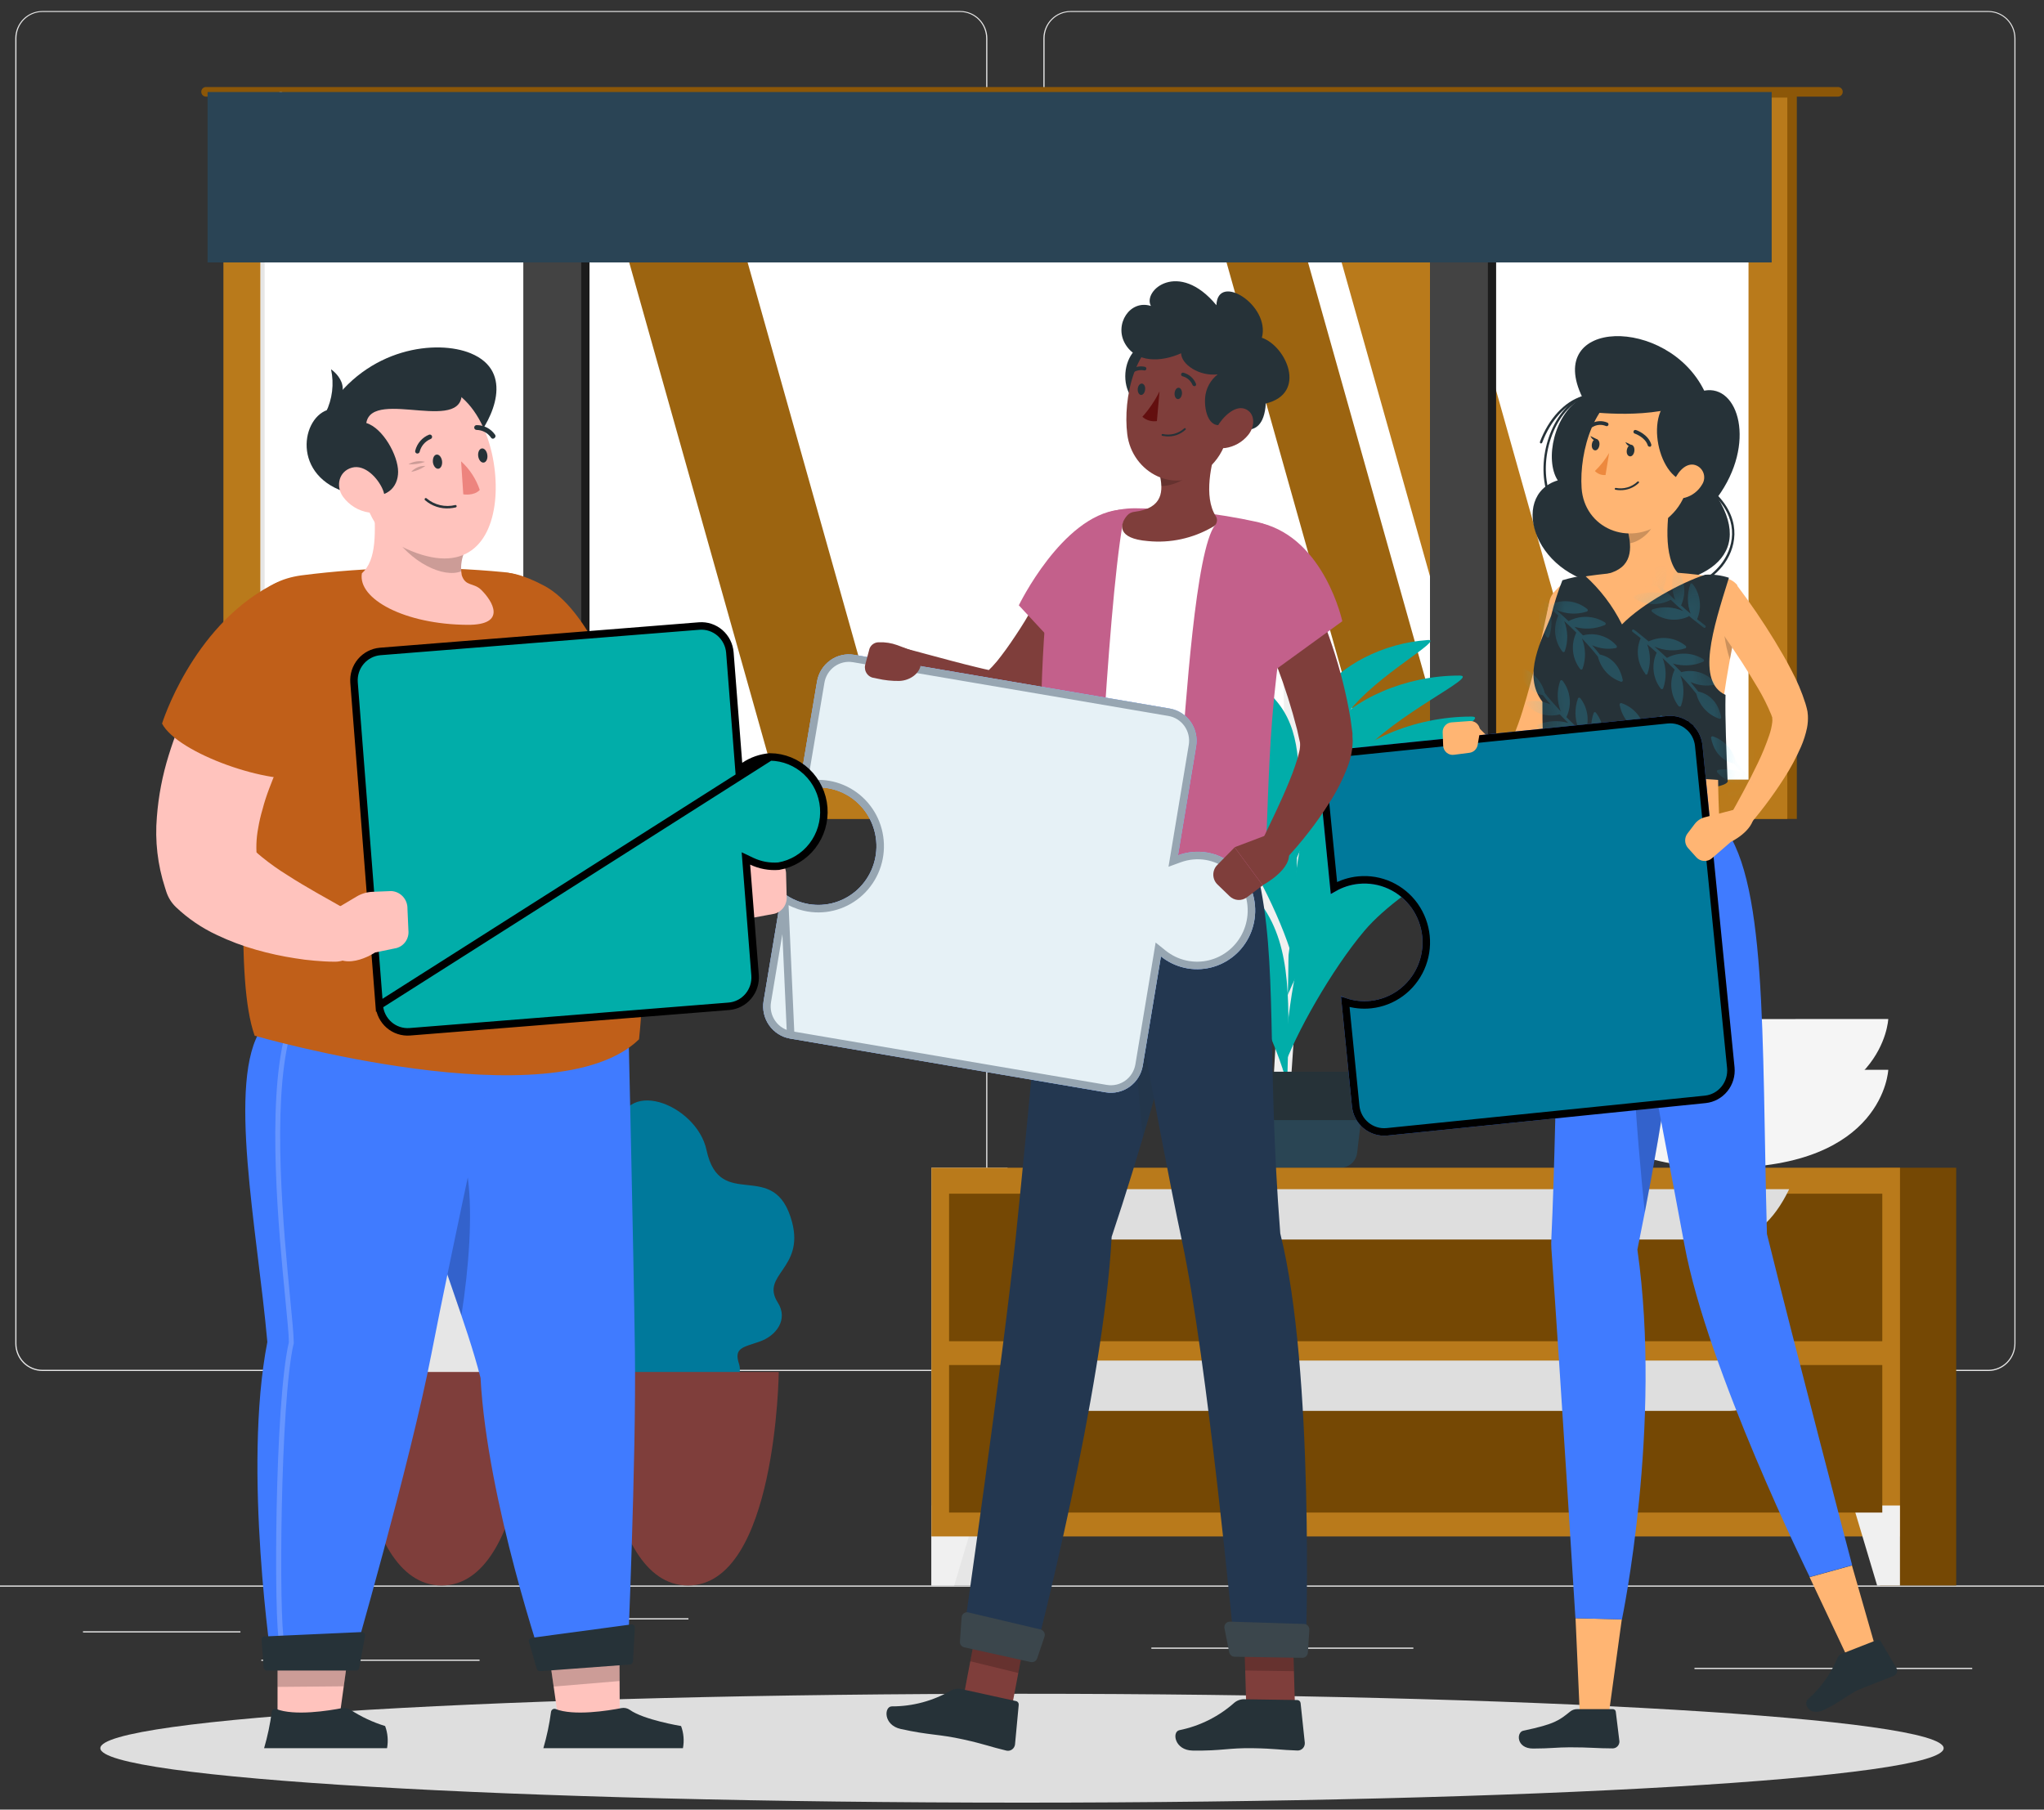 <svg width="96" height="85" viewBox="0 0 96 85" fill="none" xmlns="http://www.w3.org/2000/svg">
<rect x="0" y="0" width="96" height="85" fill="#333333" stroke="none"/>
<path d="M103.814 74.472H-7.814V74.528H103.814V74.472Z" fill="#EBEBEB"/>
<path d="M11.292 76.622H3.898V76.678H11.292V76.622Z" fill="#EBEBEB"/>
<path d="M32.334 76.01H26.442V76.066H32.334V76.01Z" fill="#EBEBEB"/>
<path d="M22.524 77.955H12.273V78.011H22.524V77.955Z" fill="#EBEBEB"/>
<path d="M92.629 78.341H87.807V78.397H92.629V78.341Z" fill="#EBEBEB"/>
<path d="M86.722 78.341H79.584V78.397H86.722V78.341Z" fill="#EBEBEB"/>
<path d="M66.381 77.388H54.075V77.444H66.381V77.388Z" fill="#EBEBEB"/>
<path d="M45.098 64.397H1.989C1.652 64.397 1.328 64.26 1.089 64.019C0.851 63.777 0.717 63.449 0.717 63.107V1.796C0.72 1.456 0.855 1.132 1.093 0.892C1.332 0.653 1.654 0.518 1.989 0.518H45.098C45.436 0.518 45.76 0.654 45.999 0.895C46.238 1.137 46.373 1.465 46.373 1.807V63.107C46.373 63.45 46.238 63.778 45.999 64.019C45.76 64.261 45.436 64.397 45.098 64.397ZM1.989 0.563C1.666 0.563 1.357 0.694 1.129 0.925C0.901 1.156 0.773 1.469 0.773 1.796V63.107C0.773 63.434 0.901 63.747 1.129 63.979C1.357 64.21 1.666 64.34 1.989 64.341H45.098C45.421 64.34 45.731 64.21 45.959 63.979C46.188 63.748 46.316 63.434 46.317 63.107V1.796C46.316 1.469 46.188 1.156 45.959 0.925C45.731 0.694 45.421 0.563 45.098 0.563H1.989Z" fill="#E6E6E6"/>
<path d="M93.39 64.397H50.279C49.941 64.397 49.617 64.26 49.378 64.019C49.139 63.777 49.005 63.449 49.004 63.107V1.796C49.008 1.456 49.144 1.131 49.382 0.892C49.621 0.653 49.943 0.518 50.279 0.518H93.39C93.725 0.519 94.047 0.654 94.284 0.893C94.522 1.132 94.657 1.457 94.66 1.796V63.107C94.66 63.449 94.526 63.776 94.288 64.018C94.05 64.26 93.727 64.396 93.39 64.397ZM50.279 0.563C49.956 0.563 49.646 0.694 49.418 0.925C49.189 1.156 49.061 1.469 49.06 1.796V63.107C49.061 63.434 49.189 63.748 49.418 63.979C49.646 64.21 49.956 64.34 50.279 64.341H93.39C93.713 64.34 94.023 64.21 94.251 63.979C94.48 63.748 94.608 63.434 94.609 63.107V1.796C94.608 1.469 94.48 1.156 94.251 0.925C94.023 0.694 93.713 0.563 93.39 0.563H50.279Z" fill="#E6E6E6"/>
<path d="M11.386 38.466L84.391 38.466V4.358L11.386 4.358V38.466Z" fill="#8C5708"/>
<path d="M10.493 38.466L83.944 38.466V4.584L10.493 4.584V38.466Z" fill="#B97A1B"/>
<path d="M82.122 36.618V8.304L12.236 8.304V36.618H82.122Z" fill="white"/>
<path d="M41.952 36.618L33.982 8.306H28.42L36.391 36.618H41.952Z" fill="#9C6410"/>
<path d="M34.812 36.618L26.844 8.306H23.013L30.983 36.618H34.812Z" fill="white"/>
<path d="M75.411 36.618L67.443 8.306H61.88L69.85 36.618H75.411Z" fill="#B97A1B"/>
<path d="M68.274 36.618L60.303 8.306H56.475L64.443 36.618H68.274Z" fill="#9C6410"/>
<path d="M27.686 36.618V8.304H25.534V36.618H27.686Z" fill="#1C1C1C"/>
<path d="M70.268 36.62V8.306H68.115V36.62H70.268Z" fill="#1C1C1C"/>
<path d="M27.297 37.791L27.297 6.933H24.578V37.791H27.297Z" fill="#434343"/>
<path d="M69.881 37.791V6.933H67.162V37.791H69.881Z" fill="#434343"/>
<path d="M12.429 36.62L12.429 8.306H12.237L12.237 36.62H12.429Z" fill="#E6E6E6"/>
<path d="M9.676 4.087H86.324C86.383 4.087 86.44 4.11 86.482 4.153C86.524 4.195 86.547 4.253 86.547 4.312C86.547 4.372 86.524 4.43 86.482 4.472C86.44 4.515 86.383 4.538 86.324 4.538H9.676C9.617 4.538 9.56 4.515 9.518 4.472C9.476 4.43 9.453 4.372 9.453 4.312C9.453 4.253 9.476 4.195 9.518 4.153C9.56 4.11 9.617 4.087 9.676 4.087Z" fill="#8C5708"/>
<path d="M13.183 5.638C13.266 5.638 13.346 5.605 13.405 5.546C13.464 5.487 13.497 5.406 13.498 5.322V4.645C13.498 4.56 13.465 4.479 13.406 4.419C13.347 4.36 13.267 4.326 13.183 4.326C13.1 4.327 13.021 4.36 12.962 4.42C12.903 4.48 12.871 4.56 12.871 4.645V5.322C12.871 5.406 12.903 5.486 12.962 5.546C13.021 5.605 13.1 5.638 13.183 5.638Z" fill="#E6E6E6"/>
<path d="M9.749 12.327L83.21 12.327V4.322L9.749 4.322V12.327Z" fill="#2A4455"/>
<path d="M35.667 63.019C36.46 62.748 37.034 61.976 36.531 61.183C35.699 59.873 37.782 59.602 37.201 57.404C36.377 54.309 33.816 56.99 33.182 54.016C32.72 51.854 29.133 50.438 28.992 53.284C28.838 56.399 27.295 54.364 26.951 57.828C26.715 60.223 30.077 60.571 29.079 61.321C28.345 61.867 27.909 62.821 28.934 63.473C30.331 64.361 29.012 65.055 29.963 65.673C30.914 66.292 31.066 65.305 32.539 65.786C33.857 66.216 34.973 64.899 34.712 64.074C34.459 63.313 34.873 63.293 35.667 63.019Z" fill="#00799B"/>
<path d="M28.052 64.442C28.052 64.442 28.159 74.472 32.314 74.472C36.468 74.472 36.576 64.442 36.576 64.442H28.052Z" fill="#7F3E3B"/>
<path d="M24.098 63.019C24.889 62.748 25.465 61.976 24.96 61.183C24.127 59.873 26.212 59.602 25.63 57.404C24.804 54.309 22.243 56.99 21.611 54.016C21.149 51.854 17.561 50.438 17.421 53.284C17.267 56.399 15.724 54.364 15.38 57.828C15.143 60.223 18.506 60.571 17.508 61.321C16.773 61.867 16.338 62.821 17.365 63.473C18.76 64.361 17.443 65.055 18.392 65.673C19.341 66.292 19.495 65.305 20.968 65.786C22.288 66.216 23.404 64.899 23.14 64.074C22.888 63.313 23.301 63.293 24.098 63.019Z" fill="#E6E6E6"/>
<path d="M16.48 64.442C16.48 64.442 16.59 74.472 20.742 74.472C24.895 74.472 25.004 64.442 25.004 64.442H16.48Z" fill="#7F3E3B"/>
<path d="M60.424 53.347C61.023 46.645 61.44 35.767 61.116 32.128C61.111 32.066 61.094 32.006 61.065 31.952C61.036 31.898 60.997 31.85 60.949 31.811C60.885 31.76 60.807 31.729 60.725 31.723C60.644 31.716 60.562 31.734 60.491 31.774C60.419 31.814 60.361 31.874 60.324 31.948C60.286 32.021 60.27 32.104 60.279 32.186C60.337 33.993 60.402 38.495 60.056 46.27C59.879 50.139 59.625 52.789 59.799 53.347H60.424Z" fill="#F0F0F0"/>
<path d="M62.268 39.469C63.701 37.662 66.626 36.361 69.606 36.367C70.776 36.367 66.046 38.479 64.079 40.808C62.552 42.615 60.828 45.66 60.243 47.348C60.62 43.794 60.837 41.285 62.268 39.469Z" fill="#01ADA9"/>
<path d="M59.274 39.451C57.859 37.454 54.586 35.918 51.047 35.744C49.657 35.676 54.946 38.181 56.917 40.749C58.451 42.744 60.022 46.051 60.453 47.863C60.558 44.113 60.692 41.447 59.274 39.451Z" fill="#F0F0F0"/>
<path d="M62.268 42.385C63.701 40.578 66.626 39.277 69.606 39.284C70.776 39.284 66.046 41.396 64.079 43.724C62.552 45.532 60.828 48.576 60.243 50.275C60.62 46.711 60.837 44.201 62.268 42.385Z" fill="#01ADA9"/>
<path d="M59.274 42.532C57.859 40.535 54.586 38.999 51.047 38.825C49.657 38.757 54.946 41.262 56.917 43.831C58.451 45.827 60.022 49.132 60.453 50.944C60.558 47.18 60.692 44.526 59.274 42.532Z" fill="#01ADA9"/>
<path d="M62.011 32.609C62.949 31.253 64.956 30.205 67.052 30.063C67.876 30.007 64.63 31.726 63.335 33.451C62.328 34.807 61.232 37.025 60.879 38.242C61.016 35.733 61.071 33.948 62.011 32.609Z" fill="#01ADA9"/>
<path d="M60.145 33.178C59.147 31.771 56.841 30.693 54.34 30.567C53.36 30.519 57.086 32.286 58.477 34.095C59.558 35.5 60.665 37.831 60.969 39.107C61.049 36.458 61.145 34.585 60.145 33.178Z" fill="#01ADA9"/>
<path d="M62.333 34.359C63.545 32.821 66.021 31.728 68.546 31.732C69.538 31.732 65.532 33.521 63.858 35.493C62.563 37.025 61.105 39.602 60.607 41.032C60.949 38.014 61.121 35.895 62.333 34.359Z" fill="#01ADA9"/>
<path d="M59.87 35.177C58.669 33.496 55.898 32.186 52.911 32.039C51.735 31.981 56.211 34.104 57.881 36.277C59.163 37.967 60.502 40.765 60.868 42.306C60.949 39.116 61.069 36.869 59.87 35.177Z" fill="#01ADA9"/>
<path d="M62.413 36.492C63.722 34.834 66.394 33.652 69.111 33.659C70.18 33.659 65.86 35.588 64.063 37.725C62.668 39.378 61.094 42.157 60.558 43.7C60.909 40.445 61.105 38.15 62.413 36.492Z" fill="#01ADA9"/>
<path d="M59.681 37.4C58.341 35.523 55.274 34.079 51.945 33.917C50.639 33.851 55.608 36.207 57.464 38.622C58.906 40.499 60.384 43.607 60.79 45.31C60.886 41.773 61.014 39.279 59.681 37.4Z" fill="#01ADA9"/>
<path d="M56.397 52.215L56.62 54.097C56.632 54.3 56.72 54.491 56.867 54.631C57.013 54.771 57.207 54.849 57.408 54.849H62.958C63.16 54.849 63.353 54.771 63.5 54.631C63.646 54.491 63.734 54.3 63.746 54.097L63.97 52.215C63.976 52.107 63.96 51.998 63.923 51.896C63.886 51.794 63.829 51.701 63.755 51.622C63.681 51.543 63.592 51.48 63.494 51.438C63.395 51.395 63.289 51.373 63.181 51.373H57.185C57.078 51.373 56.971 51.395 56.873 51.438C56.774 51.48 56.685 51.543 56.611 51.622C56.537 51.701 56.48 51.794 56.444 51.896C56.407 51.998 56.391 52.107 56.397 52.215Z" fill="#2A4554"/>
<path d="M56.066 52.613H64.298C64.356 52.613 64.412 52.591 64.456 52.552C64.499 52.513 64.527 52.459 64.534 52.401L64.731 50.607C64.734 50.574 64.731 50.54 64.72 50.508C64.71 50.475 64.693 50.446 64.671 50.421C64.649 50.396 64.621 50.376 64.591 50.362C64.56 50.348 64.528 50.341 64.494 50.34H55.87C55.836 50.341 55.803 50.348 55.773 50.362C55.743 50.376 55.715 50.396 55.693 50.421C55.671 50.446 55.654 50.475 55.644 50.508C55.633 50.54 55.63 50.574 55.633 50.607L55.83 52.401C55.837 52.459 55.865 52.513 55.908 52.552C55.952 52.591 56.008 52.613 56.066 52.613Z" fill="#263238"/>
<path d="M43.745 74.472H47.321V54.849H43.745V74.472Z" fill="#E6E6E6"/>
<path d="M44.816 74.472H43.745V70.715H45.939L44.816 74.472Z" fill="#F0F0F0"/>
<path d="M88.3 74.472H91.876V54.849H88.3V74.472Z" fill="#754804"/>
<path d="M43.745 72.168H89.237V54.849L43.745 54.849V72.168Z" fill="#B97A1B"/>
<path d="M88.163 74.472H89.235V70.715H87.04L88.163 74.472Z" fill="#F0F0F0"/>
<path d="M44.575 62.999L88.405 62.999V56.069L44.575 56.069V62.999Z" fill="#754804"/>
<path d="M50.998 58.221H81.265C82.31 58.221 83.31 57.365 84.031 55.857H48.234C48.953 57.365 49.953 58.221 50.998 58.221Z" fill="#DEDEDE"/>
<path d="M44.575 71.047H88.405V64.117H44.575V71.047Z" fill="#754804"/>
<path d="M50.998 66.27H81.265C82.31 66.27 83.31 65.416 84.031 63.907H48.234C48.953 65.416 49.953 66.27 50.998 66.27Z" fill="#DEDEDE"/>
<path d="M88.686 50.25C88.686 50.25 88.49 54.849 80.993 54.849C73.496 54.849 73.302 50.25 73.302 50.25H88.686Z" fill="#F5F5F5"/>
<path d="M88.686 47.863C88.686 47.863 88.49 52.471 80.993 52.471C73.496 52.471 73.302 47.872 73.302 47.872L88.686 47.863Z" fill="#F5F5F5"/>
<path d="M48 84.672C71.907 84.672 91.287 83.528 91.287 82.115C91.287 80.703 71.907 79.558 48 79.558C24.093 79.558 4.713 80.703 4.713 82.115C4.713 83.528 24.093 84.672 48 84.672Z" fill="#DEDEDE"/>
<path d="M74.322 18.672C72.982 19.413 72.536 21.608 73.163 22.564C70.841 23.268 72.047 27.307 75.842 27.533C79.637 27.759 82.526 26.356 80.662 23.361C82.506 20.847 81.658 18.039 80.041 18.349C78.307 14.832 72.498 14.936 74.322 18.672Z" fill="#263238"/>
<path d="M78.363 27.804C77.777 27.802 77.203 27.64 76.702 27.334C76.694 27.331 76.686 27.327 76.68 27.321C76.674 27.314 76.67 27.307 76.667 27.299C76.664 27.291 76.663 27.282 76.664 27.274C76.665 27.265 76.667 27.257 76.672 27.249C76.676 27.242 76.682 27.235 76.689 27.231C76.696 27.226 76.704 27.223 76.712 27.221C76.721 27.22 76.73 27.22 76.738 27.223C76.746 27.225 76.753 27.229 76.76 27.235C77.407 27.627 78.171 27.771 78.914 27.64C79.657 27.51 80.329 27.115 80.808 26.526C81.417 25.762 81.701 24.538 80.636 23.395C80.63 23.39 80.626 23.383 80.624 23.376C80.621 23.369 80.62 23.361 80.62 23.354C80.62 23.346 80.622 23.339 80.625 23.332C80.628 23.325 80.632 23.319 80.638 23.314C80.643 23.308 80.65 23.304 80.657 23.302C80.664 23.299 80.671 23.298 80.678 23.298C80.686 23.298 80.693 23.3 80.7 23.303C80.707 23.306 80.713 23.311 80.718 23.316C81.821 24.513 81.533 25.801 80.895 26.598C80.585 26.974 80.198 27.277 79.761 27.485C79.323 27.694 78.846 27.802 78.363 27.804Z" fill="#263238"/>
<path d="M72.743 23.314C72.732 23.313 72.721 23.309 72.712 23.303C72.703 23.296 72.696 23.286 72.692 23.275C72.098 21.554 72.893 19.243 74.297 18.611C74.311 18.606 74.326 18.606 74.34 18.611C74.353 18.617 74.364 18.627 74.371 18.64C74.374 18.647 74.376 18.654 74.376 18.662C74.376 18.669 74.374 18.677 74.372 18.684C74.369 18.691 74.365 18.697 74.36 18.702C74.355 18.707 74.349 18.712 74.342 18.715C72.984 19.325 72.219 21.565 72.797 23.232C72.799 23.239 72.8 23.247 72.8 23.255C72.799 23.262 72.797 23.269 72.794 23.276C72.791 23.283 72.786 23.289 72.781 23.294C72.775 23.299 72.768 23.302 72.761 23.305L72.743 23.314Z" fill="#263238"/>
<path d="M72.38 20.827H72.359C72.346 20.821 72.335 20.811 72.329 20.797C72.323 20.784 72.322 20.768 72.326 20.754C72.728 19.677 73.487 18.857 74.304 18.613C74.318 18.609 74.334 18.611 74.347 18.618C74.359 18.625 74.369 18.637 74.373 18.651C74.377 18.666 74.376 18.681 74.369 18.694C74.362 18.708 74.35 18.717 74.335 18.721C73.552 18.947 72.822 19.749 72.431 20.795C72.426 20.805 72.419 20.813 72.41 20.819C72.401 20.824 72.39 20.827 72.38 20.827Z" fill="#263238"/>
<path d="M75.505 80.911L74.215 80.914L73.998 76.01L76.17 76.064L75.505 80.911Z" fill="#FFB573"/>
<path d="M73.262 38.595C73.262 38.595 73.148 52.204 72.864 58.129C72.853 58.305 72.853 58.481 72.864 58.657C73.288 64.596 73.992 76.01 73.992 76.01L76.177 76.066C76.177 76.066 78.082 66.952 76.903 58.696C78.799 49.358 79.819 41.025 78.102 38.592L73.262 38.595Z" fill="#407BFF"/>
<path opacity="0.2" d="M76.923 44C76.253 46.272 76.905 53.577 77.251 56.948C77.722 54.513 78.124 52.17 78.421 50.011L76.923 44Z" fill="black"/>
<path d="M74.07 80.279H75.746C75.782 80.278 75.816 80.29 75.843 80.314C75.869 80.337 75.886 80.37 75.889 80.406L76.059 81.795C76.06 81.838 76.052 81.88 76.037 81.92C76.021 81.96 75.998 81.997 75.968 82.027C75.938 82.058 75.903 82.083 75.863 82.099C75.824 82.116 75.782 82.124 75.74 82.124C75.001 82.124 74.648 82.07 73.717 82.073C73.143 82.073 72.797 82.131 72.004 82.131C71.212 82.131 71.212 81.363 71.545 81.293C73.038 80.979 73.23 80.805 73.75 80.39C73.842 80.318 73.954 80.279 74.07 80.279Z" fill="#263238"/>
<path d="M74.621 28.579C74.539 29.047 74.445 29.483 74.344 29.934C74.244 30.386 74.141 30.838 74.023 31.29C73.789 32.193 73.545 33.079 73.224 33.973C73.062 34.435 72.875 34.888 72.661 35.328C72.543 35.573 72.406 35.808 72.253 36.031C72.208 36.092 72.168 36.151 72.11 36.218C72.054 36.29 71.992 36.357 71.924 36.417C71.753 36.581 71.547 36.702 71.322 36.772C71.085 36.844 70.835 36.854 70.594 36.801C70.404 36.757 70.223 36.68 70.058 36.575C69.808 36.413 69.586 36.21 69.402 35.974C69.085 35.576 68.833 35.129 68.654 34.651C68.615 34.549 68.611 34.437 68.644 34.333C68.677 34.229 68.745 34.14 68.835 34.08C68.926 34.021 69.034 33.995 69.141 34.007C69.248 34.018 69.348 34.067 69.424 34.145L69.451 34.174C69.728 34.47 70.026 34.745 70.344 34.996C70.468 35.092 70.606 35.168 70.752 35.222C70.806 35.236 70.844 35.236 70.848 35.222C70.853 35.209 70.817 35.2 70.786 35.202C70.755 35.204 70.734 35.215 70.743 35.202C70.754 35.182 70.766 35.163 70.779 35.145C70.801 35.118 70.821 35.089 70.837 35.057C70.931 34.902 71.013 34.739 71.083 34.572C71.245 34.185 71.388 33.79 71.511 33.388C71.766 32.561 71.998 31.701 72.199 30.836C72.4 29.97 72.599 29.087 72.777 28.224C72.832 27.986 72.977 27.778 73.18 27.645C73.383 27.512 73.629 27.464 73.867 27.51C74.105 27.557 74.315 27.695 74.454 27.896C74.593 28.096 74.65 28.344 74.612 28.586L74.621 28.579Z" fill="#FFB573"/>
<path d="M72.592 36.747C72.592 37.303 81.151 37.411 81.151 36.677L76.778 35.547L72.592 36.747Z" fill="#263238"/>
<path d="M74.163 27.122C76.42 26.74 78.726 26.763 80.975 27.19C81.107 27.211 81.233 27.259 81.346 27.332C81.459 27.404 81.556 27.499 81.631 27.611C81.706 27.723 81.757 27.849 81.783 27.981C81.808 28.114 81.806 28.251 81.776 28.383C80.567 33.865 80.636 35.708 80.752 38.595H73.264C72.889 33.779 72.69 31.03 72.641 29.469C72.601 28.279 73.005 27.296 74.163 27.122Z" fill="#FFB573"/>
<path opacity="0.2" d="M80.953 28.715C80.906 29.48 81.006 30.247 81.247 30.973C81.343 30.452 81.455 29.891 81.582 29.279L80.953 28.715Z" fill="black"/>
<path d="M78.517 23.119C78.293 24.215 78.09 26.228 78.849 26.959C78.849 26.959 78.552 28.073 76.539 28.073C74.322 28.073 75.478 26.959 75.478 26.959C76.688 26.666 76.657 25.758 76.447 24.906L78.517 23.119Z" fill="#FFB573"/>
<path opacity="0.2" d="M77.673 23.849L76.447 24.913C76.499 25.111 76.534 25.314 76.552 25.518C77.014 25.451 77.648 24.938 77.698 24.448C77.725 24.248 77.717 24.045 77.673 23.849Z" fill="black"/>
<path d="M79.687 21.218C79.272 23.004 79.136 23.77 78.077 24.54C76.488 25.701 74.407 24.798 74.282 22.921C74.17 21.233 74.865 18.593 76.738 18.177C77.149 18.083 77.578 18.097 77.982 18.218C78.387 18.338 78.754 18.562 79.049 18.866C79.345 19.171 79.558 19.547 79.67 19.958C79.782 20.37 79.787 20.803 79.687 21.218Z" fill="#FFB573"/>
<path d="M79.013 18.529C77.142 18.74 77.711 22.268 79.118 22.609C80.765 21.794 81.781 18.697 79.013 18.529Z" fill="#263238"/>
<path d="M88.17 77.681L86.878 78.079L84.991 74.081L86.98 73.532L88.17 77.681Z" fill="#FFB573"/>
<path d="M86.505 77.679L88.166 77.028C88.195 77.017 88.227 77.017 88.256 77.027C88.286 77.037 88.311 77.058 88.326 77.085L89.07 78.354C89.088 78.386 89.099 78.421 89.102 78.457C89.105 78.494 89.1 78.53 89.088 78.565C89.076 78.599 89.057 78.63 89.032 78.656C89.007 78.683 88.976 78.703 88.943 78.716C88.36 78.942 88.079 79.057 87.349 79.344C86.902 79.52 86.201 80.107 85.581 80.349C84.96 80.591 84.687 80.017 84.911 79.818C85.516 79.284 85.992 78.617 86.304 77.869C86.323 77.825 86.35 77.785 86.385 77.753C86.419 77.72 86.46 77.695 86.505 77.679Z" fill="#263238"/>
<path d="M75.318 38.595C75.318 38.595 78.071 52.841 79.113 58.472C80.192 64.345 84.996 74.072 84.996 74.072L86.99 73.521C86.99 73.521 84.259 63.116 82.987 57.959C82.737 48.622 83.031 41.018 80.754 38.586L75.318 38.595Z" fill="#407BFF"/>
<path d="M76.758 21.206C76.733 21.353 76.637 21.459 76.534 21.432C76.432 21.405 76.383 21.283 76.407 21.136C76.432 20.989 76.53 20.883 76.63 20.899C76.731 20.915 76.784 21.059 76.758 21.206Z" fill="#263238"/>
<path d="M75.117 20.924C75.092 21.071 74.994 21.177 74.894 21.15C74.793 21.123 74.742 21.003 74.766 20.854C74.791 20.705 74.889 20.601 74.99 20.628C75.09 20.655 75.141 20.777 75.117 20.924Z" fill="#263238"/>
<path d="M75.03 20.644L74.697 20.481C74.697 20.481 74.831 20.788 75.03 20.644Z" fill="#263238"/>
<path d="M75.576 21.276C75.392 21.589 75.167 21.874 74.907 22.125C74.972 22.191 75.05 22.242 75.136 22.275C75.223 22.307 75.315 22.32 75.407 22.313L75.576 21.276Z" fill="#ED893E"/>
<path d="M76.099 23.025C76.024 23.025 75.949 23.018 75.876 23.004C75.87 23.003 75.865 23.002 75.86 22.998C75.855 22.995 75.851 22.992 75.847 22.987C75.844 22.982 75.842 22.977 75.841 22.971C75.839 22.966 75.839 22.96 75.84 22.954C75.842 22.943 75.848 22.933 75.858 22.927C75.867 22.92 75.878 22.917 75.889 22.918C76.069 22.953 76.255 22.945 76.431 22.894C76.608 22.843 76.77 22.751 76.905 22.625C76.909 22.62 76.914 22.617 76.919 22.614C76.924 22.612 76.93 22.611 76.936 22.611C76.942 22.611 76.948 22.612 76.953 22.614C76.959 22.617 76.963 22.62 76.967 22.625C76.975 22.633 76.979 22.644 76.979 22.655C76.979 22.666 76.975 22.677 76.967 22.686C76.734 22.91 76.421 23.032 76.099 23.025Z" fill="#263238"/>
<path d="M79.942 22.758C79.764 23.064 79.474 23.287 79.136 23.379C78.689 23.494 78.466 23.086 78.604 22.661C78.723 22.279 79.102 21.757 79.551 21.827C79.648 21.845 79.74 21.888 79.817 21.95C79.894 22.013 79.955 22.094 79.994 22.186C80.033 22.279 80.048 22.379 80.039 22.479C80.03 22.579 79.996 22.675 79.942 22.758Z" fill="#FFB573"/>
<path d="M77.47 20.98C77.452 20.98 77.434 20.974 77.42 20.963C77.405 20.952 77.395 20.937 77.39 20.919C77.271 20.533 76.782 20.366 76.778 20.366C76.767 20.363 76.757 20.357 76.748 20.35C76.739 20.342 76.732 20.333 76.727 20.323C76.721 20.312 76.718 20.301 76.718 20.289C76.717 20.278 76.718 20.266 76.722 20.255C76.725 20.244 76.731 20.234 76.738 20.225C76.746 20.216 76.755 20.209 76.765 20.203C76.775 20.198 76.786 20.195 76.798 20.194C76.809 20.193 76.821 20.195 76.832 20.199C76.854 20.199 77.41 20.395 77.555 20.876C77.558 20.888 77.559 20.899 77.558 20.911C77.557 20.922 77.554 20.934 77.549 20.944C77.543 20.954 77.536 20.963 77.527 20.971C77.518 20.978 77.508 20.984 77.497 20.987L77.47 20.98Z" fill="#263238"/>
<path d="M74.751 20.07C74.736 20.07 74.721 20.066 74.708 20.058C74.695 20.051 74.685 20.04 74.677 20.027C74.666 20.007 74.663 19.983 74.669 19.96C74.676 19.938 74.69 19.919 74.71 19.907C74.828 19.835 74.961 19.793 75.098 19.784C75.235 19.774 75.373 19.798 75.499 19.853C75.519 19.864 75.534 19.882 75.541 19.904C75.549 19.926 75.547 19.95 75.537 19.971C75.526 19.991 75.508 20.007 75.486 20.014C75.465 20.021 75.441 20.019 75.421 20.009C75.32 19.967 75.211 19.95 75.102 19.959C74.993 19.967 74.888 20.002 74.795 20.059C74.782 20.067 74.766 20.071 74.751 20.07Z" fill="#263238"/>
<path d="M81.587 27.504C82.223 28.346 82.801 29.198 83.351 30.097C83.623 30.549 83.891 31 84.136 31.482C84.403 31.98 84.624 32.503 84.795 33.042C84.82 33.115 84.838 33.198 84.858 33.268L84.873 33.334L84.893 33.429C84.902 33.488 84.908 33.547 84.911 33.607C84.921 33.803 84.907 34 84.869 34.192C84.805 34.497 84.71 34.795 84.585 35.08C84.365 35.584 84.105 36.069 83.808 36.53C83.243 37.417 82.608 38.256 81.908 39.04C81.832 39.126 81.726 39.181 81.612 39.194C81.497 39.206 81.382 39.175 81.289 39.107C81.196 39.039 81.132 38.938 81.108 38.824C81.084 38.71 81.103 38.591 81.16 38.491V38.479C81.654 37.61 82.143 36.715 82.565 35.83C82.772 35.403 82.951 34.963 83.103 34.513C83.168 34.322 83.213 34.124 83.237 33.923C83.245 33.864 83.245 33.804 83.237 33.745V33.731V33.704C83.221 33.659 83.21 33.618 83.19 33.571C83.016 33.148 82.811 32.737 82.578 32.344C82.332 31.927 82.071 31.509 81.803 31.091C81.259 30.264 80.687 29.433 80.107 28.629C79.968 28.427 79.912 28.178 79.951 27.936C79.99 27.693 80.121 27.475 80.316 27.328C80.511 27.181 80.754 27.117 80.996 27.149C81.237 27.181 81.456 27.306 81.607 27.499L81.587 27.504Z" fill="#FFB573"/>
<path d="M76.673 20.926L76.34 20.764C76.34 20.764 76.472 21.073 76.673 20.926Z" fill="#263238"/>
<path d="M72.85 28.929C72.988 28.359 73.166 27.8 73.382 27.255C73.724 27.152 74.074 27.076 74.429 27.029C75.151 27.677 75.745 28.457 76.179 29.329C77.137 28.349 78.97 27.357 80.086 26.996C80.464 26.971 80.843 27.02 81.202 27.138C80.441 29.568 79.664 32.012 81.042 32.64C81.017 33.795 81.082 35.227 81.14 36.675C79.838 36.53 74.677 36.279 72.58 36.745C72.473 35.276 72.435 34.034 72.442 32.961C71.466 31.703 72.444 29.991 72.85 28.929Z" fill="#263238"/>
<mask id="mask0_0_1" style="mask-type:luminance" maskUnits="userSpaceOnUse" x="72" y="26" width="10" height="11">
<path d="M72.85 28.929C72.988 28.359 73.166 27.8 73.382 27.255C73.724 27.152 74.074 27.076 74.429 27.029C75.151 27.677 75.745 28.457 76.179 29.329C77.137 28.349 78.97 27.357 80.086 26.996C80.464 26.971 80.843 27.02 81.202 27.138C80.441 29.568 79.664 32.012 81.042 32.64C81.017 33.795 81.082 35.227 81.14 36.675C79.838 36.53 74.677 36.279 72.58 36.745C72.473 35.276 72.435 34.034 72.442 32.961C71.466 31.703 72.444 29.991 72.85 28.929Z" fill="white"/>
</mask>
<g mask="url(#mask0_0_1)">
<g opacity="0.2">
<path d="M74.902 33.449C74.891 33.45 74.879 33.455 74.87 33.462C74.861 33.469 74.853 33.479 74.849 33.49C74.69 33.939 74.695 34.431 74.862 34.877C74.708 34.746 74.556 34.617 74.416 34.486C74.541 34.214 74.59 33.912 74.556 33.614C74.522 33.315 74.407 33.032 74.224 32.796C74.216 32.787 74.207 32.78 74.197 32.775C74.186 32.77 74.175 32.768 74.163 32.769C74.151 32.77 74.14 32.774 74.131 32.782C74.121 32.789 74.114 32.799 74.11 32.81C73.946 33.272 73.957 33.778 74.139 34.233C73.938 34.048 73.746 33.862 73.569 33.684C73.701 33.411 73.754 33.105 73.722 32.803C73.69 32.5 73.575 32.213 73.389 31.974C73.382 31.965 73.372 31.957 73.362 31.953C73.351 31.948 73.34 31.946 73.328 31.947C73.317 31.948 73.305 31.952 73.296 31.959C73.286 31.967 73.279 31.976 73.275 31.988C73.112 32.45 73.123 32.957 73.304 33.413C72.998 33.09 72.743 32.796 72.554 32.552C72.485 32.279 72.35 32.028 72.16 31.822C71.97 31.616 71.731 31.463 71.466 31.375C71.456 31.373 71.445 31.374 71.434 31.378C71.424 31.381 71.414 31.387 71.406 31.394C71.398 31.402 71.392 31.411 71.389 31.422C71.385 31.432 71.384 31.444 71.386 31.454C71.587 32.455 72.315 32.629 72.462 32.654C72.567 32.787 72.685 32.934 72.828 33.092C72.478 32.934 72.089 32.886 71.712 32.957C71.701 32.959 71.69 32.965 71.682 32.974C71.674 32.982 71.668 32.992 71.665 33.004C71.662 33.015 71.661 33.027 71.663 33.038C71.666 33.05 71.671 33.061 71.678 33.069C71.87 33.291 72.12 33.454 72.398 33.54C72.677 33.625 72.973 33.631 73.255 33.555C73.38 33.686 73.514 33.819 73.654 33.957C73.181 33.821 72.677 33.851 72.223 34.043C72.212 34.049 72.204 34.057 72.197 34.068C72.191 34.079 72.188 34.091 72.188 34.103C72.188 34.115 72.191 34.127 72.197 34.138C72.204 34.148 72.212 34.157 72.223 34.163C72.478 34.323 72.77 34.413 73.07 34.424C73.37 34.435 73.668 34.366 73.933 34.224C74.121 34.402 74.32 34.581 74.525 34.759C74.067 34.55 73.55 34.52 73.072 34.673C73.061 34.678 73.051 34.685 73.043 34.695C73.036 34.704 73.031 34.715 73.029 34.727C73.028 34.739 73.03 34.751 73.034 34.762C73.038 34.773 73.045 34.783 73.054 34.791C73.289 34.983 73.572 35.106 73.872 35.146C74.171 35.186 74.477 35.141 74.753 35.017L74.77 35.005C74.778 34.998 74.782 34.988 74.784 34.978L75.036 35.186C75.044 35.197 75.055 35.205 75.067 35.209C75.201 35.317 75.338 35.423 75.476 35.527C75.488 35.538 75.504 35.543 75.52 35.543C75.535 35.543 75.551 35.538 75.563 35.527C75.568 35.52 75.572 35.512 75.574 35.503C75.576 35.494 75.576 35.485 75.575 35.476C75.573 35.468 75.57 35.459 75.566 35.452C75.561 35.444 75.555 35.437 75.547 35.432C75.42 35.335 75.293 35.238 75.17 35.136C75.286 34.867 75.328 34.572 75.291 34.28C75.254 33.989 75.14 33.714 74.96 33.483C74.954 33.473 74.946 33.464 74.936 33.458C74.926 33.452 74.914 33.449 74.902 33.449Z" fill="#2EC6F1"/>
<path d="M72.701 29.95C72.712 29.949 72.724 29.944 72.733 29.937C72.742 29.93 72.75 29.92 72.754 29.91C72.913 29.46 72.908 28.969 72.741 28.523C72.895 28.654 73.047 28.782 73.187 28.913C73.062 29.185 73.013 29.487 73.047 29.786C73.081 30.084 73.196 30.367 73.379 30.603C73.386 30.612 73.396 30.619 73.406 30.624C73.417 30.629 73.428 30.631 73.44 30.63C73.451 30.629 73.463 30.625 73.472 30.618C73.482 30.61 73.489 30.601 73.493 30.589C73.657 30.128 73.646 29.621 73.464 29.166C73.665 29.352 73.857 29.537 74.034 29.715C73.902 29.989 73.849 30.294 73.881 30.596C73.913 30.899 74.028 31.186 74.214 31.425C74.221 31.434 74.231 31.442 74.241 31.446C74.252 31.451 74.263 31.453 74.275 31.452C74.287 31.451 74.298 31.447 74.307 31.44C74.317 31.433 74.324 31.423 74.328 31.412C74.491 30.949 74.48 30.442 74.299 29.986C74.605 30.309 74.86 30.603 75.049 30.847C75.118 31.12 75.253 31.371 75.443 31.577C75.633 31.783 75.872 31.936 76.137 32.024C76.147 32.026 76.159 32.025 76.169 32.022C76.179 32.018 76.189 32.013 76.197 32.005C76.205 31.997 76.21 31.988 76.214 31.977C76.218 31.967 76.219 31.956 76.217 31.945C76.016 30.944 75.288 30.77 75.141 30.745C75.036 30.612 74.918 30.465 74.775 30.307C75.124 30.466 75.514 30.513 75.891 30.44C75.902 30.438 75.913 30.433 75.921 30.425C75.93 30.417 75.935 30.407 75.938 30.395C75.941 30.384 75.942 30.372 75.939 30.361C75.937 30.349 75.932 30.338 75.924 30.33C75.733 30.108 75.483 29.945 75.205 29.86C74.926 29.774 74.63 29.768 74.348 29.844C74.223 29.713 74.089 29.58 73.949 29.442C74.421 29.579 74.926 29.548 75.38 29.356C75.391 29.35 75.4 29.342 75.406 29.331C75.412 29.321 75.415 29.308 75.415 29.296C75.415 29.284 75.412 29.272 75.406 29.261C75.4 29.251 75.391 29.242 75.38 29.236C75.125 29.076 74.833 28.986 74.533 28.975C74.233 28.964 73.935 29.033 73.67 29.175C73.482 28.997 73.283 28.818 73.078 28.64C73.535 28.849 74.053 28.879 74.531 28.726C74.542 28.721 74.552 28.713 74.559 28.704C74.567 28.695 74.572 28.683 74.574 28.672C74.575 28.66 74.573 28.648 74.569 28.637C74.565 28.626 74.558 28.616 74.549 28.608C74.314 28.416 74.031 28.293 73.731 28.253C73.431 28.213 73.126 28.258 72.85 28.383L72.832 28.394C72.825 28.401 72.821 28.411 72.819 28.421L72.567 28.213C72.559 28.202 72.548 28.195 72.535 28.191C72.402 28.082 72.265 27.976 72.127 27.872C72.115 27.861 72.099 27.856 72.083 27.856C72.067 27.856 72.052 27.861 72.04 27.872C72.03 27.887 72.026 27.904 72.028 27.922C72.031 27.94 72.04 27.956 72.053 27.967C72.183 28.064 72.31 28.161 72.433 28.263C72.317 28.532 72.275 28.828 72.312 29.119C72.349 29.41 72.463 29.686 72.643 29.916C72.649 29.927 72.657 29.935 72.667 29.941C72.677 29.947 72.689 29.95 72.701 29.95Z" fill="#2EC6F1"/>
<path d="M79.584 35.098C79.573 35.1 79.562 35.104 79.553 35.111C79.543 35.117 79.536 35.126 79.531 35.136C79.374 35.586 79.379 36.077 79.544 36.523C79.39 36.395 79.238 36.264 79.097 36.133C79.223 35.861 79.272 35.559 79.238 35.261C79.204 34.963 79.089 34.681 78.906 34.445C78.899 34.436 78.889 34.429 78.879 34.424C78.868 34.419 78.857 34.417 78.845 34.419C78.834 34.42 78.823 34.424 78.814 34.43C78.804 34.437 78.797 34.446 78.792 34.456C78.629 34.919 78.64 35.426 78.821 35.882C78.62 35.694 78.428 35.511 78.251 35.333C78.384 35.06 78.437 34.755 78.405 34.453C78.373 34.15 78.257 33.864 78.07 33.625C78.064 33.615 78.055 33.608 78.044 33.603C78.034 33.598 78.022 33.596 78.01 33.598C77.999 33.599 77.988 33.604 77.979 33.611C77.969 33.617 77.962 33.626 77.957 33.636C77.794 34.099 77.805 34.606 77.986 35.062C77.68 34.741 77.425 34.445 77.236 34.201C77.167 33.928 77.031 33.678 76.841 33.472C76.651 33.266 76.413 33.112 76.148 33.024C76.138 33.022 76.126 33.023 76.116 33.026C76.105 33.029 76.096 33.035 76.088 33.042C76.08 33.051 76.074 33.061 76.07 33.072C76.067 33.083 76.066 33.094 76.068 33.106C76.269 34.104 76.999 34.278 77.144 34.303C77.249 34.436 77.367 34.585 77.51 34.743C77.16 34.585 76.771 34.537 76.394 34.608C76.383 34.611 76.372 34.617 76.364 34.625C76.356 34.634 76.35 34.644 76.347 34.655C76.344 34.666 76.343 34.678 76.345 34.689C76.348 34.7 76.353 34.71 76.36 34.718C76.551 34.941 76.8 35.105 77.079 35.191C77.358 35.277 77.655 35.282 77.936 35.204C78.062 35.335 78.195 35.471 78.336 35.608C77.864 35.47 77.358 35.501 76.905 35.694C76.895 35.7 76.886 35.709 76.88 35.719C76.874 35.73 76.87 35.741 76.869 35.753C76.869 35.765 76.872 35.777 76.878 35.787C76.884 35.797 76.892 35.806 76.903 35.812C77.158 35.972 77.45 36.063 77.75 36.074C78.05 36.085 78.347 36.017 78.613 35.875C78.8 36.051 78.999 36.23 79.205 36.41C78.747 36.202 78.23 36.171 77.751 36.325C77.74 36.329 77.73 36.337 77.723 36.346C77.716 36.355 77.711 36.367 77.709 36.379C77.707 36.39 77.709 36.402 77.714 36.413C77.719 36.424 77.726 36.433 77.736 36.44C77.971 36.632 78.254 36.755 78.554 36.795C78.853 36.835 79.158 36.79 79.435 36.666L79.45 36.652C79.457 36.645 79.462 36.636 79.466 36.627L79.718 36.835C79.725 36.846 79.735 36.853 79.747 36.858C79.881 36.966 80.017 37.072 80.156 37.178C80.168 37.189 80.183 37.195 80.199 37.195C80.215 37.195 80.231 37.189 80.243 37.178C80.253 37.164 80.258 37.146 80.255 37.128C80.253 37.11 80.244 37.094 80.229 37.084C80.1 36.986 79.975 36.887 79.85 36.788C79.966 36.519 80.009 36.223 79.972 35.932C79.936 35.641 79.822 35.365 79.642 35.134C79.636 35.123 79.628 35.115 79.618 35.108C79.608 35.102 79.596 35.098 79.584 35.098Z" fill="#2EC6F1"/>
<path d="M83.877 36.659C83.866 36.66 83.854 36.664 83.845 36.671C83.835 36.678 83.828 36.688 83.824 36.7C83.665 37.148 83.668 37.64 83.835 38.086C83.681 37.955 83.531 37.824 83.388 37.696C83.515 37.424 83.564 37.122 83.53 36.824C83.497 36.525 83.382 36.242 83.199 36.006C83.191 35.996 83.182 35.989 83.171 35.984C83.16 35.979 83.148 35.978 83.136 35.979C83.125 35.981 83.114 35.985 83.104 35.992C83.095 35.999 83.087 36.009 83.083 36.02C82.92 36.482 82.93 36.988 83.112 37.443C82.911 37.257 82.721 37.072 82.544 36.894C82.676 36.62 82.729 36.315 82.697 36.012C82.665 35.71 82.55 35.423 82.364 35.184C82.357 35.175 82.347 35.167 82.337 35.163C82.326 35.158 82.315 35.156 82.303 35.157C82.292 35.158 82.28 35.162 82.271 35.169C82.261 35.176 82.254 35.186 82.25 35.197C82.087 35.66 82.097 36.167 82.279 36.623C81.973 36.3 81.716 36.006 81.529 35.762C81.46 35.489 81.325 35.238 81.135 35.032C80.945 34.826 80.706 34.672 80.442 34.585C80.431 34.583 80.419 34.583 80.409 34.586C80.398 34.589 80.388 34.595 80.38 34.603C80.372 34.611 80.366 34.62 80.363 34.631C80.36 34.642 80.359 34.653 80.361 34.664C80.562 35.665 81.29 35.839 81.437 35.864C81.54 35.997 81.66 36.144 81.803 36.302C81.453 36.144 81.064 36.096 80.687 36.166C80.676 36.17 80.666 36.176 80.658 36.184C80.65 36.193 80.644 36.203 80.64 36.214C80.637 36.225 80.637 36.237 80.64 36.249C80.642 36.26 80.648 36.271 80.656 36.279C80.847 36.5 81.096 36.663 81.374 36.749C81.653 36.834 81.949 36.84 82.23 36.765C82.357 36.896 82.489 37.029 82.629 37.167C82.157 37.03 81.653 37.06 81.201 37.253C81.19 37.258 81.181 37.267 81.174 37.277C81.168 37.288 81.165 37.299 81.165 37.312C81.165 37.324 81.167 37.336 81.173 37.346C81.178 37.357 81.186 37.366 81.196 37.373C81.452 37.532 81.744 37.622 82.044 37.633C82.344 37.644 82.642 37.575 82.908 37.434C83.096 37.611 83.292 37.79 83.498 37.969C83.04 37.76 82.523 37.73 82.044 37.883C82.033 37.887 82.024 37.895 82.017 37.904C82.009 37.914 82.005 37.925 82.004 37.937C82.003 37.949 82.005 37.961 82.009 37.972C82.013 37.983 82.02 37.993 82.029 38.001C82.264 38.193 82.547 38.316 82.847 38.356C83.147 38.396 83.451 38.351 83.728 38.226C83.733 38.227 83.738 38.227 83.743 38.226C83.752 38.22 83.757 38.21 83.759 38.199L84.011 38.407C84.019 38.417 84.029 38.425 84.04 38.43C84.174 38.538 84.311 38.644 84.449 38.748C84.461 38.759 84.477 38.764 84.492 38.764C84.508 38.764 84.524 38.759 84.536 38.748C84.542 38.741 84.546 38.733 84.548 38.724C84.55 38.716 84.551 38.707 84.55 38.698C84.548 38.689 84.545 38.68 84.541 38.673C84.536 38.665 84.53 38.658 84.523 38.653L84.143 38.358C84.26 38.089 84.302 37.793 84.265 37.502C84.229 37.211 84.115 36.935 83.935 36.704C83.931 36.692 83.923 36.681 83.913 36.673C83.903 36.665 83.89 36.66 83.877 36.659Z" fill="#2EC6F1"/>
<path d="M74.061 36.914C74.049 36.915 74.038 36.919 74.028 36.926C74.019 36.933 74.012 36.942 74.007 36.953C73.848 37.401 73.852 37.893 74.018 38.339C73.864 38.211 73.714 38.08 73.572 37.949C73.698 37.677 73.747 37.375 73.713 37.077C73.68 36.778 73.565 36.495 73.382 36.259C73.374 36.25 73.365 36.243 73.354 36.238C73.343 36.234 73.332 36.232 73.32 36.233C73.308 36.235 73.297 36.239 73.288 36.246C73.278 36.253 73.271 36.262 73.266 36.273C73.103 36.735 73.114 37.242 73.295 37.698C73.094 37.51 72.904 37.327 72.728 37.149C72.859 36.876 72.912 36.57 72.88 36.268C72.849 35.965 72.733 35.678 72.547 35.439C72.54 35.43 72.531 35.422 72.52 35.418C72.51 35.414 72.498 35.412 72.487 35.414C72.475 35.415 72.464 35.419 72.454 35.425C72.445 35.432 72.437 35.442 72.433 35.453C72.27 35.915 72.28 36.422 72.462 36.878C72.198 36.604 71.947 36.317 71.712 36.017C71.643 35.745 71.507 35.494 71.317 35.288C71.127 35.082 70.889 34.928 70.625 34.84C70.614 34.838 70.602 34.839 70.591 34.842C70.58 34.845 70.57 34.851 70.562 34.858C70.555 34.867 70.55 34.877 70.547 34.887C70.543 34.898 70.543 34.909 70.544 34.919C70.745 35.92 71.473 36.094 71.62 36.119C71.723 36.252 71.844 36.399 71.986 36.571C71.637 36.41 71.247 36.363 70.87 36.435C70.859 36.438 70.849 36.444 70.841 36.452C70.833 36.46 70.827 36.469 70.823 36.48C70.82 36.492 70.82 36.504 70.823 36.515C70.826 36.527 70.831 36.537 70.839 36.546C71.029 36.769 71.278 36.933 71.556 37.019C71.835 37.105 72.132 37.109 72.413 37.032C72.54 37.163 72.672 37.298 72.812 37.436C72.341 37.297 71.836 37.327 71.384 37.522C71.373 37.527 71.364 37.535 71.358 37.545C71.351 37.555 71.348 37.566 71.348 37.578C71.347 37.59 71.35 37.602 71.356 37.613C71.361 37.623 71.369 37.633 71.379 37.639C71.634 37.8 71.927 37.89 72.227 37.901C72.527 37.912 72.825 37.844 73.091 37.702C73.279 37.879 73.475 38.057 73.681 38.236C73.223 38.027 72.706 37.997 72.228 38.152C72.217 38.156 72.207 38.163 72.2 38.172C72.193 38.181 72.189 38.192 72.187 38.204C72.186 38.216 72.187 38.228 72.192 38.239C72.196 38.25 72.203 38.26 72.212 38.267C72.447 38.459 72.73 38.582 73.03 38.622C73.33 38.662 73.635 38.617 73.911 38.493C73.916 38.494 73.921 38.494 73.927 38.493C73.934 38.487 73.94 38.478 73.942 38.468L74.194 38.676C74.202 38.686 74.212 38.694 74.223 38.699C74.36 38.807 74.494 38.913 74.632 39.019C74.644 39.03 74.66 39.036 74.675 39.036C74.692 39.036 74.707 39.03 74.719 39.019C74.725 39.012 74.729 39.004 74.731 38.995C74.733 38.987 74.734 38.978 74.733 38.969C74.731 38.96 74.728 38.952 74.724 38.944C74.719 38.936 74.713 38.93 74.706 38.924L74.326 38.629C74.443 38.359 74.485 38.063 74.448 37.772C74.412 37.48 74.298 37.204 74.118 36.973C74.118 36.958 74.111 36.943 74.1 36.932C74.09 36.922 74.076 36.915 74.061 36.914Z" fill="#2EC6F1"/>
<path d="M79.441 27.398C79.43 27.399 79.419 27.404 79.409 27.411C79.4 27.418 79.392 27.427 79.388 27.438C79.231 27.888 79.236 28.379 79.401 28.825C79.247 28.694 79.095 28.566 78.955 28.434C79.08 28.162 79.129 27.86 79.095 27.562C79.061 27.264 78.946 26.981 78.763 26.745C78.756 26.736 78.746 26.728 78.736 26.724C78.725 26.719 78.714 26.717 78.702 26.718C78.691 26.719 78.679 26.723 78.67 26.73C78.66 26.737 78.653 26.747 78.649 26.758C78.486 27.22 78.497 27.727 78.678 28.181C78.477 27.996 78.285 27.811 78.109 27.633C78.24 27.359 78.293 27.054 78.261 26.751C78.229 26.449 78.114 26.162 77.928 25.923C77.921 25.913 77.912 25.906 77.901 25.901C77.891 25.896 77.879 25.894 77.867 25.895C77.856 25.896 77.844 25.901 77.835 25.908C77.825 25.915 77.818 25.925 77.814 25.936C77.651 26.399 77.662 26.906 77.843 27.361C77.537 27.038 77.282 26.745 77.093 26.501C77.025 26.228 76.889 25.977 76.699 25.771C76.509 25.565 76.27 25.411 76.005 25.324C75.995 25.322 75.984 25.323 75.973 25.326C75.963 25.329 75.953 25.335 75.945 25.343C75.937 25.351 75.931 25.36 75.928 25.37C75.924 25.381 75.924 25.392 75.925 25.403C76.126 26.404 76.856 26.578 77.001 26.602C77.106 26.736 77.224 26.883 77.367 27.041C77.017 26.882 76.628 26.835 76.251 26.905C76.24 26.909 76.23 26.915 76.222 26.923C76.214 26.931 76.207 26.942 76.204 26.953C76.201 26.964 76.2 26.976 76.203 26.987C76.205 26.999 76.21 27.009 76.218 27.018C76.409 27.24 76.659 27.402 76.937 27.488C77.216 27.574 77.512 27.579 77.794 27.504C77.919 27.635 78.053 27.768 78.193 27.906C77.721 27.769 77.216 27.799 76.762 27.992C76.752 27.998 76.743 28.006 76.737 28.017C76.731 28.027 76.727 28.038 76.727 28.05C76.726 28.063 76.729 28.075 76.735 28.085C76.741 28.096 76.75 28.105 76.76 28.111C77.015 28.272 77.307 28.362 77.607 28.373C77.907 28.384 78.205 28.314 78.47 28.172C78.658 28.351 78.856 28.529 79.062 28.708C78.604 28.499 78.087 28.468 77.608 28.622C77.597 28.627 77.588 28.634 77.58 28.643C77.573 28.653 77.568 28.664 77.566 28.676C77.565 28.688 77.567 28.7 77.571 28.711C77.576 28.722 77.583 28.732 77.593 28.739C77.827 28.932 78.11 29.055 78.41 29.095C78.709 29.134 79.014 29.09 79.29 28.965L79.307 28.954C79.314 28.947 79.319 28.937 79.321 28.927L79.573 29.135C79.581 29.145 79.592 29.153 79.604 29.157C79.738 29.266 79.874 29.372 80.013 29.476C80.025 29.486 80.04 29.492 80.056 29.492C80.072 29.492 80.088 29.486 80.1 29.476C80.111 29.461 80.115 29.443 80.113 29.425C80.11 29.408 80.101 29.392 80.087 29.381C79.957 29.284 79.832 29.187 79.707 29.085C79.823 28.816 79.866 28.52 79.829 28.229C79.793 27.938 79.679 27.662 79.499 27.431C79.493 27.422 79.484 27.413 79.474 27.407C79.464 27.402 79.453 27.398 79.441 27.398Z" fill="#2EC6F1"/>
<path d="M77.32 31.689C77.332 31.688 77.343 31.684 77.352 31.678C77.362 31.671 77.369 31.662 77.374 31.651C77.533 31.202 77.529 30.71 77.363 30.264C77.517 30.393 77.666 30.524 77.809 30.655C77.683 30.927 77.634 31.229 77.667 31.527C77.701 31.825 77.816 32.108 77.999 32.344C78.006 32.354 78.016 32.361 78.026 32.365C78.037 32.37 78.049 32.371 78.061 32.37C78.072 32.369 78.083 32.364 78.093 32.358C78.102 32.351 78.11 32.342 78.115 32.331C78.277 31.868 78.267 31.361 78.086 30.906C78.287 31.092 78.477 31.275 78.655 31.454C78.523 31.728 78.47 32.033 78.502 32.336C78.534 32.638 78.65 32.925 78.836 33.164C78.843 33.174 78.853 33.181 78.864 33.185C78.874 33.19 78.886 33.191 78.898 33.19C78.909 33.189 78.92 33.184 78.93 33.178C78.939 33.171 78.947 33.161 78.952 33.151C79.115 32.688 79.104 32.181 78.921 31.726C79.185 31.999 79.436 32.286 79.671 32.586C79.74 32.859 79.876 33.11 80.067 33.316C80.257 33.522 80.496 33.675 80.76 33.763C80.771 33.765 80.782 33.765 80.793 33.762C80.803 33.758 80.813 33.753 80.821 33.745C80.829 33.737 80.834 33.727 80.837 33.715C80.84 33.705 80.841 33.693 80.839 33.682C80.64 32.683 79.91 32.509 79.763 32.484C79.66 32.351 79.539 32.204 79.396 32.033C79.746 32.193 80.136 32.241 80.513 32.168C80.524 32.165 80.534 32.16 80.542 32.152C80.55 32.144 80.556 32.134 80.56 32.123C80.563 32.112 80.563 32.1 80.56 32.088C80.557 32.077 80.552 32.066 80.544 32.058C80.354 31.835 80.105 31.671 79.826 31.585C79.548 31.499 79.251 31.494 78.97 31.572C78.845 31.441 78.711 31.305 78.57 31.168C79.042 31.307 79.547 31.276 79.999 31.082C80.01 31.076 80.019 31.068 80.025 31.058C80.032 31.047 80.035 31.035 80.035 31.023C80.036 31.011 80.033 31 80.028 30.989C80.022 30.979 80.014 30.97 80.004 30.964C79.749 30.804 79.456 30.713 79.156 30.702C78.855 30.691 78.557 30.76 78.291 30.901C78.104 30.725 77.907 30.546 77.702 30.368C78.16 30.575 78.677 30.605 79.155 30.452C79.166 30.448 79.175 30.441 79.183 30.431C79.19 30.422 79.194 30.411 79.195 30.4C79.198 30.388 79.196 30.376 79.192 30.364C79.188 30.353 79.18 30.344 79.171 30.336C78.936 30.143 78.653 30.02 78.353 29.98C78.053 29.94 77.748 29.985 77.472 30.11C77.467 30.11 77.462 30.11 77.456 30.11C77.45 30.118 77.445 30.126 77.441 30.135L77.188 29.927C77.181 29.917 77.171 29.909 77.159 29.905C77.025 29.797 76.889 29.679 76.751 29.584C76.739 29.574 76.723 29.568 76.707 29.568C76.691 29.568 76.676 29.574 76.664 29.584C76.653 29.599 76.649 29.617 76.651 29.634C76.654 29.652 76.663 29.668 76.677 29.679L77.057 29.975C76.94 30.244 76.898 30.54 76.935 30.832C76.971 31.123 77.085 31.399 77.264 31.631C77.266 31.645 77.273 31.659 77.283 31.669C77.293 31.68 77.306 31.687 77.32 31.689Z" fill="#2EC6F1"/>
</g>
</g>
<path d="M78.3 33.632L63.342 35.159C62.943 35.2 62.577 35.4 62.323 35.714C62.07 36.028 61.95 36.431 61.989 36.835L62.503 42.01C62.892 41.731 63.348 41.56 63.823 41.514C64.298 41.468 64.777 41.549 65.212 41.749C65.647 41.949 66.022 42.261 66.3 42.653C66.579 43.046 66.75 43.505 66.798 43.986C66.846 44.467 66.769 44.952 66.574 45.393C66.379 45.834 66.073 46.215 65.686 46.499C65.3 46.783 64.847 46.959 64.372 47.011C63.897 47.062 63.418 46.987 62.981 46.792L63.496 51.967C63.538 52.37 63.735 52.741 64.045 52.998C64.356 53.255 64.754 53.377 65.153 53.338L80.111 51.813C80.51 51.771 80.877 51.571 81.13 51.257C81.384 50.942 81.505 50.539 81.466 50.135L79.959 35.001C79.917 34.597 79.719 34.227 79.408 33.971C79.098 33.715 78.7 33.593 78.3 33.632Z" fill="#407BFF"/>
<path d="M63.184 47.059C63.572 47.186 63.983 47.23 64.391 47.186C64.897 47.131 65.379 46.943 65.791 46.641C66.202 46.339 66.527 45.933 66.735 45.464C66.942 44.995 67.025 44.48 66.974 43.969C66.922 43.458 66.74 42.969 66.444 42.551C66.148 42.134 65.748 41.802 65.285 41.589C64.823 41.376 64.312 41.29 63.806 41.339C63.398 41.378 63.004 41.504 62.65 41.706L62.165 36.818C62.165 36.818 62.165 36.818 62.165 36.818C62.129 36.46 62.236 36.102 62.46 35.825C62.685 35.547 63.008 35.37 63.36 35.334C63.36 35.334 63.36 35.334 63.36 35.334L78.318 33.807C78.318 33.807 78.318 33.807 78.318 33.807C78.67 33.773 79.022 33.88 79.296 34.107L79.408 33.971L79.296 34.107C79.571 34.334 79.746 34.661 79.784 35.019C79.784 35.019 79.784 35.019 79.784 35.019L81.291 50.152C81.291 50.152 81.291 50.152 81.291 50.152C81.325 50.511 81.218 50.868 80.993 51.146C80.769 51.424 80.445 51.601 80.093 51.638C80.093 51.638 80.093 51.638 80.093 51.638L65.136 53.163C65.136 53.163 65.135 53.163 65.135 53.163C64.783 53.197 64.432 53.089 64.158 52.862C63.883 52.635 63.708 52.307 63.672 51.949C63.672 51.949 63.672 51.949 63.672 51.949L63.184 47.059Z" fill="#00799B" stroke="black" stroke-width="0.352"/>
<path d="M82.382 38.274L81.689 37.969L80.064 38.389C79.878 38.438 79.713 38.549 79.595 38.703L79.252 39.155C79.178 39.254 79.141 39.375 79.147 39.499C79.152 39.622 79.199 39.74 79.281 39.833L79.669 40.266C79.762 40.37 79.891 40.432 80.029 40.44C80.168 40.449 80.303 40.403 80.408 40.311L81.29 39.546C81.29 39.546 82.353 39.042 82.382 38.274Z" fill="#FFB573"/>
<path d="M68.292 35.453L69.011 35.36C69.108 35.349 69.198 35.306 69.269 35.238C69.34 35.17 69.386 35.08 69.402 34.983L69.5 34.404C69.513 34.336 69.51 34.265 69.491 34.197C69.473 34.13 69.439 34.067 69.392 34.015C69.346 33.964 69.288 33.923 69.223 33.898C69.158 33.873 69.089 33.863 69.02 33.869L68.18 33.93C68.062 33.937 67.951 33.99 67.872 34.079C67.793 34.168 67.752 34.285 67.758 34.404L67.781 35.014C67.782 35.078 67.797 35.142 67.824 35.2C67.851 35.258 67.89 35.309 67.939 35.35C67.987 35.392 68.043 35.422 68.104 35.44C68.165 35.458 68.229 35.462 68.292 35.453Z" fill="#FFB573"/>
<path d="M79.479 18.852C77.706 19.756 74.592 19.34 74.592 19.34C74.592 19.34 76.329 16.467 79.479 18.852Z" fill="#263238"/>
<path d="M48.286 76.163L47.395 80.855L45.14 80.304L46.031 75.612L48.286 76.163Z" fill="#7F3E3B"/>
<path d="M45.212 79.351L47.719 79.902C47.758 79.909 47.792 79.931 47.816 79.964C47.839 79.996 47.85 80.036 47.846 80.076L47.672 81.939C47.666 81.986 47.651 82.031 47.627 82.071C47.603 82.112 47.571 82.147 47.533 82.174C47.495 82.201 47.452 82.22 47.406 82.23C47.36 82.239 47.313 82.238 47.268 82.228C46.48 82.041 46.245 81.923 45.247 81.704C44.084 81.445 43.671 81.514 42.305 81.212C41.479 81.029 41.517 80.153 41.887 80.15C42.866 80.153 43.828 79.893 44.676 79.398C44.842 79.314 45.033 79.297 45.212 79.351Z" fill="#263238"/>
<path opacity="0.2" d="M48.288 76.166L47.828 78.583L45.571 78.031L46.031 75.612L48.288 76.166Z" fill="black"/>
<path d="M52.211 58.095C54.856 50.221 56.951 40.928 56.951 40.928L49.404 40.445C49.404 40.445 48.288 52.502 47.712 58.063C47.109 63.842 45.236 76.886 45.236 76.886L48.641 77.584C48.641 77.584 51.834 65.301 52.211 58.095Z" fill="#233750"/>
<path opacity="0.2" d="M53.47 45.31L55.3 47.601C54.834 49.369 54.289 51.357 53.691 53.388C53.347 50.71 53.273 48.003 53.47 45.31Z" fill="#263238"/>
<path d="M45.285 77.376L48.411 78.068C48.473 78.082 48.539 78.072 48.594 78.04C48.65 78.008 48.692 77.957 48.712 77.896L49.056 76.877C49.068 76.843 49.073 76.806 49.07 76.77C49.067 76.733 49.056 76.698 49.038 76.666C49.021 76.634 48.997 76.606 48.968 76.584C48.939 76.562 48.906 76.546 48.871 76.538L45.48 75.737C45.444 75.728 45.407 75.727 45.371 75.734C45.335 75.741 45.301 75.756 45.271 75.777C45.241 75.799 45.216 75.826 45.197 75.858C45.179 75.89 45.167 75.925 45.163 75.962L45.085 77.092C45.078 77.156 45.094 77.22 45.131 77.273C45.168 77.326 45.223 77.362 45.285 77.376Z" fill="#263238"/>
<path opacity="0.1" d="M45.285 77.376L48.411 78.068C48.473 78.082 48.539 78.072 48.594 78.04C48.65 78.008 48.692 77.957 48.712 77.896L49.056 76.877C49.068 76.843 49.073 76.806 49.07 76.77C49.067 76.733 49.056 76.698 49.038 76.666C49.021 76.634 48.997 76.606 48.968 76.584C48.939 76.562 48.906 76.546 48.871 76.538L45.48 75.737C45.444 75.728 45.407 75.727 45.371 75.734C45.335 75.741 45.301 75.756 45.271 75.777C45.241 75.799 45.216 75.826 45.197 75.858C45.179 75.89 45.167 75.925 45.163 75.962L45.085 77.092C45.078 77.156 45.094 77.22 45.131 77.273C45.168 77.326 45.223 77.362 45.285 77.376Z" fill="white"/>
<path d="M60.699 76.001L60.84 80.841L58.551 80.81L58.411 75.969L60.699 76.001Z" fill="#7F3E3B"/>
<path d="M58.493 79.816L60.926 79.852C60.966 79.852 61.004 79.867 61.033 79.893C61.063 79.92 61.081 79.957 61.085 79.997L61.282 81.858C61.285 81.905 61.279 81.952 61.264 81.997C61.248 82.042 61.224 82.082 61.192 82.117C61.16 82.151 61.121 82.179 61.078 82.197C61.035 82.216 60.989 82.225 60.942 82.224C60.134 82.199 59.88 82.131 58.859 82.115C57.667 82.095 57.41 82.246 56.013 82.226C55.166 82.213 55.03 81.345 55.392 81.268C56.352 81.074 57.245 80.627 57.98 79.972C58.125 79.856 58.309 79.8 58.493 79.816Z" fill="#263238"/>
<path opacity="0.2" d="M60.701 76.003L60.773 78.497L58.482 78.465L58.411 75.969L60.701 76.003Z" fill="black"/>
<path d="M60.13 57.935C59.482 49.652 60.029 45.184 59.078 41.07L52.211 40.639C52.211 40.639 54.343 52.814 55.52 58.321C56.696 63.828 57.962 77.205 57.962 77.205L61.338 77.248C61.338 77.248 61.751 64.397 60.13 57.935Z" fill="#233750"/>
<path d="M57.971 77.819L61.166 77.869C61.232 77.87 61.296 77.845 61.344 77.799C61.393 77.754 61.422 77.692 61.427 77.625L61.496 76.559C61.499 76.523 61.494 76.488 61.483 76.455C61.472 76.421 61.454 76.39 61.431 76.364C61.407 76.338 61.379 76.317 61.347 76.302C61.315 76.287 61.281 76.279 61.246 76.279L57.77 76.17C57.731 76.169 57.693 76.176 57.657 76.192C57.622 76.208 57.59 76.231 57.565 76.261C57.54 76.291 57.522 76.326 57.512 76.364C57.502 76.402 57.501 76.441 57.509 76.48L57.732 77.609C57.744 77.665 57.774 77.716 57.817 77.754C57.86 77.792 57.914 77.815 57.971 77.819Z" fill="#263238"/>
<path opacity="0.1" d="M57.971 77.819L61.166 77.869C61.232 77.87 61.296 77.845 61.344 77.799C61.393 77.754 61.422 77.692 61.427 77.625L61.496 76.559C61.499 76.523 61.494 76.488 61.483 76.455C61.472 76.421 61.454 76.39 61.431 76.364C61.407 76.338 61.379 76.317 61.347 76.302C61.315 76.287 61.281 76.279 61.246 76.279L57.77 76.17C57.731 76.169 57.693 76.176 57.657 76.192C57.622 76.208 57.59 76.231 57.565 76.261C57.54 76.291 57.522 76.326 57.512 76.364C57.502 76.402 57.501 76.441 57.509 76.48L57.732 77.609C57.744 77.665 57.774 77.716 57.817 77.754C57.86 77.792 57.914 77.815 57.971 77.819Z" fill="white"/>
<path d="M51.99 27.897C51.726 28.473 51.452 28.983 51.153 29.51C50.853 30.036 50.538 30.546 50.19 31.048C49.838 31.566 49.453 32.06 49.038 32.527C48.578 33.066 48.038 33.529 47.438 33.901L47.359 33.946C47.226 34.025 47.077 34.075 46.923 34.093C46.77 34.11 46.614 34.093 46.466 34.045C46.031 33.903 45.609 33.743 45.196 33.571C44.783 33.399 44.381 33.21 43.986 33.011C43.591 32.812 43.205 32.602 42.825 32.376C42.446 32.15 42.075 31.924 41.709 31.651C41.578 31.557 41.483 31.419 41.441 31.262C41.4 31.105 41.414 30.939 41.481 30.791C41.548 30.643 41.663 30.523 41.808 30.453C41.953 30.382 42.118 30.365 42.274 30.404H42.298C42.698 30.501 43.111 30.619 43.513 30.725L44.721 31.048C45.12 31.159 45.522 31.251 45.917 31.351C46.312 31.45 46.708 31.527 47.096 31.608L46.134 31.755C46.468 31.474 46.768 31.154 47.027 30.802C47.333 30.404 47.627 29.966 47.92 29.514C48.212 29.062 48.478 28.59 48.741 28.111C49.005 27.633 49.273 27.138 49.509 26.682L49.523 26.657C49.701 26.357 49.984 26.136 50.316 26.038C50.647 25.939 51.004 25.971 51.313 26.127C51.623 26.282 51.863 26.55 51.986 26.877C52.11 27.204 52.107 27.565 51.978 27.89L51.99 27.897Z" fill="#7F3E3B"/>
<path d="M52.539 23.948C49.873 24.256 47.851 28.432 47.851 28.432L50.601 31.393C50.601 31.393 51.827 29.916 53.144 28.048C54.582 26.013 54.649 23.707 52.539 23.948Z" fill="#C3608B"/>
<path d="M52.211 24.574C53.236 24.206 57.826 24.8 57.826 24.8C56.933 25.965 56.187 35.617 56.104 41.165C55.129 41.301 51.387 41.041 50.523 40.838C50.635 38.66 51.532 28.446 52.211 24.574Z" fill="white"/>
<path d="M49.248 27.502C49.368 26.498 49.849 25.574 50.599 24.905C51.348 24.236 52.314 23.869 53.313 23.874C55.231 23.889 57.143 24.103 59.018 24.511C59.31 24.573 59.586 24.695 59.831 24.867C60.076 25.04 60.285 25.26 60.444 25.516C60.603 25.771 60.71 26.056 60.758 26.354C60.807 26.652 60.796 26.957 60.726 27.251C59.312 33.248 59.685 38.938 59.308 41.585C57.963 42.086 56.534 42.316 55.102 42.263C55.102 42.263 55.135 39.979 55.45 36.123C55.7 33.058 56.149 25.85 57.073 24.653C57.073 24.653 53.76 24.201 52.735 24.565C51.974 28.913 51.416 42.084 51.416 42.087C49.795 41.969 49.031 41.057 49.056 40.786C48.728 35.457 48.893 30.625 49.248 27.502Z" fill="#C3608B"/>
<path d="M57.192 20.831C56.881 21.735 56.522 23.336 57.096 24.235C57.125 24.277 57.144 24.325 57.153 24.375C57.162 24.425 57.159 24.477 57.146 24.526C57.132 24.576 57.108 24.621 57.075 24.66C57.042 24.699 57.001 24.73 56.955 24.75C56.033 25.288 54.967 25.521 53.908 25.414C52.468 25.297 52.568 24.64 52.939 24.213C53.026 24.114 53.148 24.053 53.278 24.041C54.638 23.876 54.651 23.047 54.455 22.234L57.192 20.831Z" fill="#7F3E3B"/>
<path opacity="0.2" d="M56.075 21.407L54.456 22.241C54.508 22.433 54.537 22.631 54.544 22.83C55.133 22.83 55.968 22.43 56.064 21.972C56.113 21.788 56.117 21.594 56.075 21.407Z" fill="black"/>
<path d="M55.033 17.691C55.094 16.876 54.656 16.178 54.054 16.132C53.453 16.086 52.917 16.709 52.856 17.524C52.795 18.339 53.233 19.037 53.834 19.083C54.435 19.129 54.972 18.506 55.033 17.691Z" fill="#263238"/>
<path d="M58.067 18.362C57.768 20.145 57.681 21.204 56.703 22.033C55.231 23.278 53.166 22.225 52.943 20.389C52.74 18.737 53.262 16.097 55.044 15.564C56.826 15.031 58.366 16.578 58.067 18.362Z" fill="#7F3E3B"/>
<path d="M57.683 19.869C57.66 19.869 57.633 19.84 57.609 19.853C56.81 20.305 56.551 19.334 56.6 18.688C56.616 18.472 56.677 18.262 56.779 18.073C56.881 17.883 57.022 17.717 57.191 17.585C56.325 17.685 55.486 17.12 55.472 16.594C54.515 17.021 53.36 17.046 52.84 16.142C52.32 15.238 53.063 14.057 54.055 14.371C53.653 13.644 55.352 12.189 57.131 14.335C57.187 12.778 59.674 14.335 59.266 15.864C60.417 16.266 61.404 18.48 59.451 18.952C59.321 21.003 57.683 19.869 57.683 19.869Z" fill="#263238"/>
<path d="M58.625 20.429C58.355 20.765 57.968 20.984 57.544 21.044C57.009 21.105 56.89 20.553 57.165 20.052C57.413 19.6 57.989 19.026 58.467 19.203C58.944 19.379 58.973 20 58.625 20.429Z" fill="#7F3E3B"/>
<path d="M55.513 18.496C55.499 18.645 55.412 18.755 55.316 18.746C55.22 18.737 55.153 18.611 55.167 18.462C55.18 18.313 55.267 18.204 55.363 18.213C55.459 18.222 55.524 18.349 55.513 18.496Z" fill="#263238"/>
<path d="M53.782 18.301C53.769 18.448 53.682 18.559 53.586 18.55C53.49 18.541 53.425 18.414 53.436 18.267C53.447 18.121 53.537 18.008 53.633 18.017C53.729 18.026 53.805 18.152 53.782 18.301Z" fill="#263238"/>
<path d="M54.459 18.385C54.245 18.818 53.974 19.219 53.653 19.578C53.745 19.659 53.855 19.72 53.972 19.754C54.09 19.789 54.215 19.797 54.336 19.779L54.459 18.385Z" fill="#630F0F"/>
<path d="M54.787 20.497C54.949 20.508 55.112 20.487 55.266 20.433C55.419 20.379 55.56 20.294 55.68 20.183C55.684 20.179 55.687 20.174 55.69 20.169C55.692 20.163 55.693 20.157 55.693 20.152C55.692 20.146 55.691 20.14 55.689 20.135C55.687 20.13 55.683 20.125 55.679 20.121C55.675 20.117 55.67 20.114 55.665 20.112C55.66 20.11 55.654 20.108 55.648 20.108C55.643 20.109 55.637 20.11 55.632 20.112C55.627 20.114 55.622 20.118 55.618 20.122C55.482 20.244 55.319 20.331 55.144 20.377C54.968 20.423 54.784 20.426 54.606 20.386C54.601 20.385 54.595 20.385 54.59 20.386C54.584 20.387 54.579 20.389 54.575 20.392C54.57 20.395 54.566 20.399 54.563 20.404C54.56 20.409 54.558 20.415 54.557 20.42C54.555 20.431 54.558 20.443 54.564 20.453C54.57 20.462 54.58 20.469 54.591 20.472C54.662 20.483 54.725 20.492 54.787 20.497Z" fill="#263238"/>
<path d="M56.084 18.137C56.098 18.14 56.113 18.14 56.127 18.137C56.137 18.132 56.146 18.125 56.154 18.117C56.162 18.108 56.168 18.099 56.172 18.088C56.176 18.077 56.178 18.066 56.177 18.054C56.177 18.043 56.174 18.032 56.169 18.021C56.117 17.893 56.035 17.78 55.931 17.69C55.827 17.6 55.704 17.537 55.571 17.504C55.548 17.501 55.526 17.506 55.507 17.52C55.489 17.533 55.476 17.554 55.473 17.576C55.469 17.599 55.475 17.622 55.488 17.641C55.502 17.659 55.522 17.672 55.544 17.676C55.649 17.703 55.746 17.755 55.827 17.827C55.909 17.899 55.972 17.99 56.013 18.091C56.02 18.104 56.031 18.115 56.043 18.123C56.056 18.131 56.07 18.135 56.084 18.137Z" fill="#263238"/>
<path d="M53.057 17.581C53.071 17.584 53.085 17.585 53.099 17.582C53.113 17.578 53.126 17.572 53.137 17.563C53.217 17.49 53.312 17.437 53.416 17.408C53.519 17.38 53.628 17.376 53.733 17.398C53.755 17.404 53.778 17.401 53.798 17.39C53.817 17.379 53.832 17.361 53.838 17.339C53.844 17.317 53.842 17.293 53.831 17.273C53.82 17.253 53.802 17.238 53.78 17.231C53.647 17.2 53.509 17.202 53.377 17.237C53.245 17.272 53.124 17.339 53.023 17.432C53.015 17.44 53.009 17.449 53.005 17.46C53 17.47 52.998 17.481 52.998 17.493C52.998 17.504 53 17.515 53.005 17.526C53.009 17.536 53.015 17.546 53.023 17.554C53.032 17.566 53.043 17.575 53.057 17.581Z" fill="#263238"/>
<path d="M61.257 27.129C61.402 27.416 61.52 27.664 61.636 27.933C61.753 28.202 61.86 28.462 61.976 28.728C62.199 29.261 62.393 29.803 62.576 30.352C62.949 31.462 63.234 32.601 63.429 33.756L63.489 34.208L63.521 34.434V34.488V34.587C63.521 34.66 63.532 34.732 63.532 34.813C63.523 35.225 63.442 35.632 63.293 36.015C63.071 36.6 62.788 37.16 62.449 37.684C62.142 38.175 61.809 38.65 61.451 39.105C61.101 39.558 60.728 39.993 60.335 40.408C60.222 40.53 60.069 40.606 59.906 40.623C59.742 40.64 59.577 40.597 59.442 40.502C59.307 40.407 59.21 40.265 59.169 40.104C59.128 39.943 59.146 39.772 59.219 39.622V39.604C59.681 38.631 60.17 37.646 60.558 36.686C60.659 36.447 60.748 36.207 60.826 35.974C60.904 35.757 60.969 35.535 61.02 35.31C61.056 35.17 61.069 35.025 61.058 34.881L61.047 34.836L61.005 34.648L60.922 34.276C60.664 33.264 60.349 32.269 59.978 31.294C59.799 30.797 59.596 30.307 59.4 29.815C59.301 29.571 59.196 29.327 59.091 29.085L58.779 28.38L58.761 28.34C58.604 28.007 58.584 27.625 58.706 27.278C58.827 26.93 59.08 26.646 59.408 26.487C59.737 26.329 60.114 26.308 60.458 26.431C60.801 26.554 61.082 26.81 61.239 27.142L61.257 27.129Z" fill="#7F3E3B"/>
<path d="M59.248 24.574C62.222 25.333 63.043 29.18 63.043 29.18L59.351 31.859C59.351 31.859 58.435 30.89 58.158 28.613C58.031 27.526 58.645 24.545 59.248 24.574Z" fill="#C3608B"/>
<path d="M59.705 39.144L57.986 39.794L59.303 41.578C59.303 41.578 60.788 40.799 60.507 39.934L59.705 39.144Z" fill="#7F3E3B"/>
<path d="M56.707 40.047C56.244 39.968 55.769 40.012 55.327 40.173L56.18 35.046C56.246 34.646 56.153 34.235 55.92 33.904C55.687 33.574 55.334 33.35 54.939 33.282L40.115 30.756C39.72 30.69 39.315 30.785 38.989 31.02C38.662 31.255 38.441 31.611 38.373 32.01L37.507 37.149C37.948 36.985 38.424 36.941 38.887 37.023C39.298 37.092 39.689 37.257 40.028 37.503C40.367 37.75 40.645 38.072 40.842 38.444C41.038 38.817 41.148 39.23 41.162 39.652C41.176 40.074 41.094 40.494 40.923 40.879C40.751 41.264 40.495 41.604 40.173 41.873C39.851 42.142 39.473 42.332 39.067 42.43C38.661 42.528 38.238 42.53 37.831 42.436C37.424 42.343 37.043 42.156 36.719 41.89L35.864 47.018C35.798 47.418 35.892 47.829 36.124 48.159C36.357 48.49 36.71 48.714 37.105 48.782L51.929 51.307C52.325 51.373 52.73 51.279 53.056 51.044C53.383 50.809 53.605 50.453 53.673 50.054L54.526 44.924C54.851 45.185 55.23 45.368 55.636 45.459C56.041 45.55 56.461 45.545 56.865 45.447C57.268 45.348 57.644 45.158 57.964 44.89C58.284 44.623 58.539 44.284 58.71 43.902C58.881 43.519 58.964 43.102 58.951 42.682C58.939 42.263 58.832 41.851 58.639 41.479C58.446 41.108 58.172 40.785 57.837 40.537C57.502 40.289 57.116 40.121 56.707 40.047Z" fill="#407BFF"/>
<path d="M56.707 40.047C56.244 39.968 55.769 40.012 55.327 40.173L56.18 35.046C56.246 34.646 56.153 34.235 55.92 33.904C55.687 33.574 55.334 33.35 54.939 33.282L40.115 30.756C39.72 30.69 39.315 30.785 38.989 31.02C38.662 31.255 38.441 31.611 38.373 32.01L37.507 37.149C37.948 36.985 38.424 36.941 38.887 37.023C39.298 37.092 39.689 37.257 40.028 37.503C40.367 37.75 40.645 38.072 40.842 38.444C41.038 38.817 41.148 39.23 41.162 39.652C41.176 40.074 41.094 40.494 40.923 40.879C40.751 41.264 40.495 41.604 40.173 41.873C39.851 42.142 39.473 42.332 39.067 42.43C38.661 42.528 38.238 42.53 37.831 42.436C37.424 42.343 37.043 42.156 36.719 41.89L35.864 47.018C35.798 47.418 35.892 47.829 36.124 48.159C36.357 48.49 36.71 48.714 37.105 48.782L51.929 51.307C52.325 51.373 52.73 51.279 53.056 51.044C53.383 50.809 53.605 50.453 53.673 50.054L54.526 44.924C54.851 45.185 55.23 45.368 55.636 45.459C56.041 45.55 56.461 45.545 56.865 45.447C57.268 45.348 57.644 45.158 57.964 44.89C58.284 44.623 58.539 44.284 58.71 43.902C58.881 43.519 58.964 43.102 58.951 42.682C58.939 42.263 58.832 41.851 58.639 41.479C58.446 41.108 58.172 40.785 57.837 40.537C57.502 40.289 57.116 40.121 56.707 40.047Z" fill="#E6F1F6"/>
<path d="M36.846 42.202C37.134 42.393 37.454 42.53 37.791 42.608C38.225 42.708 38.675 42.706 39.108 42.601C39.54 42.497 39.944 42.294 40.286 42.008C40.629 41.722 40.901 41.36 41.084 40.95C41.266 40.541 41.353 40.095 41.338 39.646C41.323 39.197 41.207 38.758 40.998 38.362C40.788 37.966 40.492 37.623 40.131 37.361C39.77 37.099 39.355 36.923 38.917 36.849C38.521 36.78 38.116 36.796 37.728 36.895L38.547 32.04C38.547 32.04 38.547 32.039 38.547 32.039C38.607 31.686 38.803 31.37 39.091 31.163C39.38 30.956 39.737 30.872 40.085 30.93C40.085 30.93 40.086 30.93 40.086 30.93L54.909 33.456C54.909 33.456 54.909 33.456 54.909 33.456C55.258 33.516 55.57 33.713 55.776 34.006C55.982 34.298 56.065 34.662 56.006 35.017C56.006 35.017 56.006 35.017 56.006 35.017L55.154 40.145L55.104 40.443L55.388 40.339C55.8 40.188 56.244 40.147 56.676 40.221C57.058 40.29 57.419 40.447 57.732 40.679C58.045 40.911 58.302 41.212 58.483 41.561C58.664 41.909 58.764 42.294 58.775 42.688C58.787 43.081 58.709 43.471 58.549 43.83C58.389 44.188 58.15 44.505 57.851 44.755C57.552 45.006 57.2 45.184 56.823 45.276C56.446 45.368 56.053 45.372 55.674 45.287C55.295 45.202 54.94 45.031 54.636 44.787L54.401 44.598L54.352 44.895L53.499 50.024C53.499 50.024 53.499 50.024 53.499 50.024C53.439 50.378 53.242 50.693 52.954 50.901C52.665 51.108 52.307 51.192 51.959 51.134C51.959 51.134 51.959 51.134 51.958 51.134L37.135 48.608L36.846 42.202ZM36.846 42.202L36.038 47.046C36.038 47.047 36.038 47.047 36.038 47.047C35.979 47.401 36.062 47.765 36.268 48.058C36.474 48.351 36.786 48.548 37.135 48.608L36.846 42.202Z" stroke="#485C6E" stroke-opacity="0.5" stroke-width="0.352"/>
<path d="M57.183 41.547L57.748 42.093C57.856 42.199 57.999 42.263 58.149 42.272C58.3 42.281 58.449 42.235 58.569 42.143L59.304 41.585L57.986 39.801L57.172 40.628C57.112 40.688 57.064 40.76 57.032 40.84C57 40.919 56.984 41.004 56.985 41.09C56.986 41.175 57.004 41.26 57.038 41.339C57.072 41.417 57.121 41.488 57.183 41.547Z" fill="#7F3E3B"/>
<path d="M40.633 31.238L40.838 30.467C40.872 30.377 40.934 30.299 41.014 30.246C41.094 30.192 41.189 30.166 41.285 30.169C41.575 30.157 41.866 30.203 42.14 30.302L43.3 30.736L43.245 31.215C43.198 31.626 42.745 31.97 42.231 31.985C41.886 31.99 41.542 31.953 41.206 31.875L41.081 31.848C41.01 31.842 40.941 31.822 40.878 31.787C40.816 31.753 40.761 31.705 40.719 31.647C40.676 31.589 40.646 31.522 40.632 31.452C40.617 31.381 40.617 31.308 40.633 31.238Z" fill="#7F3E3B"/>
<path d="M22.346 20.605C23.089 19.731 24.208 17.461 22.105 16.594C20.553 15.952 17.26 16.28 15.369 19.259C14.076 19.711 13.695 22.62 16.68 23.232C19.665 23.845 22.346 20.605 22.346 20.605Z" fill="#263238"/>
<path d="M29.09 76.658L25.679 76.945L26.257 81.002L29.108 80.767L29.09 76.658Z" fill="#FFC3BD"/>
<path opacity="0.2" d="M29.09 76.66L25.677 76.947L26.003 79.22L29.102 78.96L29.09 76.66Z" fill="black"/>
<path d="M22.569 64.716C21.23 59.52 17.76 53.336 19.959 48.337L29.517 48.308C29.517 48.308 29.753 58.596 29.82 63.442C29.887 68.508 29.47 78.04 29.47 78.04L25.561 78.341C25.561 78.341 22.882 70.541 22.569 64.716Z" fill="#407BFF"/>
<path d="M25.366 78.497L29.59 78.183C29.626 78.18 29.66 78.164 29.685 78.138C29.711 78.111 29.726 78.077 29.729 78.04L29.818 76.459C29.819 76.437 29.816 76.415 29.808 76.395C29.8 76.374 29.788 76.356 29.772 76.341C29.756 76.326 29.738 76.314 29.717 76.308C29.696 76.301 29.674 76.299 29.653 76.301L24.964 76.931C24.943 76.934 24.922 76.941 24.904 76.952C24.886 76.963 24.87 76.979 24.859 76.997C24.847 77.015 24.839 77.036 24.836 77.057C24.833 77.079 24.835 77.1 24.842 77.121L25.212 78.391C25.223 78.423 25.243 78.451 25.271 78.47C25.299 78.49 25.332 78.499 25.366 78.497Z" fill="#263238"/>
<path opacity="0.2" d="M19.926 53.254C19.889 54.481 19.938 55.71 20.073 56.929C20.54 58.563 21.136 60.198 21.672 61.784C22.373 57.293 22.375 52.059 19.926 53.254Z" fill="black"/>
<path d="M16.463 76.911L13.038 76.945L13.034 81.033L15.896 81.011L16.463 76.911Z" fill="#FFC3BD"/>
<path d="M12.764 80.406C12.767 80.383 12.775 80.361 12.787 80.341C12.8 80.322 12.816 80.305 12.835 80.293C12.853 80.28 12.875 80.271 12.897 80.267C12.92 80.263 12.943 80.264 12.965 80.27C13.824 80.615 15.454 80.351 16.07 80.231C16.138 80.217 16.208 80.217 16.276 80.232C16.344 80.246 16.409 80.275 16.465 80.315C16.969 80.642 17.515 80.898 18.088 81.074C18.211 81.406 18.242 81.766 18.178 82.115H12.404C12.567 81.556 12.687 80.984 12.764 80.406Z" fill="#263238"/>
<path d="M25.88 80.406C25.883 80.383 25.891 80.361 25.904 80.341C25.916 80.322 25.932 80.305 25.951 80.293C25.97 80.28 25.991 80.271 26.013 80.267C26.036 80.263 26.059 80.264 26.081 80.27C26.94 80.615 28.57 80.351 29.186 80.231C29.254 80.217 29.325 80.217 29.392 80.232C29.46 80.246 29.525 80.275 29.581 80.315C30.238 80.785 31.988 81.074 31.988 81.074C32.111 81.406 32.141 81.767 32.075 82.115H25.52C25.683 81.556 25.804 80.984 25.88 80.406Z" fill="#263238"/>
<path opacity="0.2" d="M16.463 76.913L13.036 76.945L13.034 79.235L16.146 79.208L16.463 76.913Z" fill="black"/>
<path d="M12.556 63.035C12.092 57.788 10.636 50.72 12.288 48.308H23.473C23.473 48.308 21.194 58.77 20.258 63.613C19.287 68.648 16.494 78.316 16.494 78.316L12.79 78.327C12.79 78.327 11.386 69.025 12.556 63.035Z" fill="#407BFF"/>
<path opacity="0.2" d="M13.228 77.254C13.204 77.254 13.181 77.246 13.161 77.231C13.142 77.217 13.128 77.196 13.121 77.173C12.855 76.27 12.898 65.89 13.567 63.049C13.567 62.674 13.489 61.937 13.4 61.004C13.094 57.842 12.527 51.969 13.373 48.637C13.381 48.607 13.399 48.582 13.426 48.566C13.452 48.55 13.483 48.545 13.513 48.553C13.542 48.56 13.568 48.579 13.584 48.606C13.599 48.632 13.604 48.664 13.596 48.694C12.759 51.989 13.324 57.84 13.628 60.984C13.719 61.933 13.793 62.681 13.797 63.06C13.799 63.07 13.799 63.08 13.797 63.089C13.154 65.777 13.092 76.236 13.351 77.11C13.359 77.138 13.356 77.169 13.342 77.195C13.329 77.221 13.305 77.241 13.277 77.25C13.262 77.256 13.245 77.258 13.228 77.254Z" fill="white"/>
<path d="M12.534 78.467H16.729C16.762 78.468 16.795 78.457 16.821 78.435C16.847 78.414 16.864 78.383 16.869 78.35L17.146 76.843C17.15 76.82 17.149 76.797 17.143 76.775C17.137 76.752 17.126 76.732 17.111 76.714C17.096 76.697 17.077 76.683 17.056 76.673C17.035 76.664 17.013 76.66 16.99 76.66L12.422 76.866C12.403 76.866 12.384 76.871 12.366 76.879C12.349 76.888 12.333 76.899 12.32 76.914C12.308 76.928 12.298 76.946 12.292 76.964C12.286 76.983 12.284 77.002 12.286 77.022L12.38 78.323C12.383 78.362 12.4 78.398 12.429 78.425C12.457 78.452 12.495 78.467 12.534 78.467Z" fill="#263238"/>
<path d="M27.273 30.031C27.497 30.935 27.702 31.838 27.901 32.742C28.099 33.646 28.287 34.549 28.461 35.453L28.729 36.808L28.979 38.163C29.151 39.067 29.303 39.984 29.459 40.896L29.095 40.072C29.144 40.241 29.249 40.388 29.392 40.487C29.678 40.683 30 40.817 30.339 40.883C30.79 40.988 31.251 41.05 31.714 41.066C31.962 41.079 32.216 41.088 32.473 41.084C32.6 41.084 32.73 41.084 32.859 41.084C32.989 41.084 33.129 41.084 33.219 41.084L33.536 41.106C33.802 41.124 34.056 41.228 34.259 41.404C34.462 41.581 34.603 41.819 34.66 42.083C34.718 42.347 34.689 42.623 34.578 42.869C34.467 43.115 34.28 43.318 34.045 43.447C33.866 43.546 33.739 43.62 33.587 43.7C33.435 43.779 33.294 43.846 33.141 43.925C32.841 44.056 32.535 44.181 32.218 44.285C31.897 44.391 31.57 44.48 31.238 44.551C30.89 44.621 30.537 44.671 30.182 44.7C29.799 44.728 29.415 44.722 29.033 44.682C28.608 44.646 28.189 44.557 27.787 44.416C27.335 44.263 26.906 44.049 26.512 43.779C26.096 43.487 25.726 43.135 25.414 42.733C25.279 42.563 25.179 42.368 25.119 42.159L25.05 41.908C24.804 41.018 24.552 40.131 24.32 39.236L23.965 37.899L23.628 36.557C23.404 35.654 23.181 34.764 22.978 33.865C22.775 32.966 22.572 32.058 22.395 31.154C22.269 30.508 22.397 29.837 22.752 29.284C23.107 28.732 23.661 28.341 24.297 28.196C24.932 28.05 25.598 28.162 26.154 28.506C26.709 28.85 27.11 29.4 27.271 30.038L27.273 30.031Z" fill="#FFC3BD"/>
<path d="M33.062 41.307L33.109 42.767C33.692 44.183 35.361 43.108 35.361 43.108L36.371 42.92C36.546 42.875 36.701 42.768 36.806 42.619C36.911 42.47 36.961 42.288 36.947 42.105L36.92 41.084C36.927 40.873 36.852 40.668 36.711 40.512C36.571 40.357 36.376 40.263 36.167 40.25L35.275 40.268C35.014 40.273 34.758 40.343 34.531 40.472L33.062 41.307Z" fill="#FFC3BD"/>
<path d="M25.563 27.515C27.617 28.608 28.959 32.466 28.959 32.466C28.526 34.273 26.78 37.569 25.163 37.549C25.163 37.549 22.79 34.452 22.533 32.211C22.221 29.503 21.41 25.306 25.563 27.515Z" fill="#C05F19"/>
<path d="M23.666 26.874C20.496 26.569 17.302 26.62 14.144 27.027C12.317 27.287 11.018 28.437 11.241 32.222C11.688 39.903 10.996 45.888 11.96 48.649C11.96 48.649 26.007 52.715 30.013 48.818C30.986 39.577 27.709 31.906 26.217 28.715C25.984 28.212 25.626 27.779 25.179 27.456C24.733 27.134 24.211 26.933 23.666 26.874Z" fill="#C05F19"/>
<path d="M22.609 27.714C22.245 27.352 21.864 27.562 21.687 27.018C21.609 26.591 21.68 26.149 21.888 25.769L17.555 23.402C17.64 25.015 17.704 26.289 16.997 26.93C16.791 28.132 19.006 29.331 21.955 29.349C23.833 29.361 23.134 28.233 22.609 27.714Z" fill="#FFC3BD"/>
<path opacity="0.2" d="M21.824 25.905L18.403 25.039C19.267 26.415 20.823 27.167 21.661 26.835C21.637 26.516 21.693 26.196 21.824 25.905Z" fill="black"/>
<path d="M20.408 18.012C18.144 17.504 16.189 19.406 16.626 21.48C17.064 23.553 17.41 24.954 18.828 25.658C21.645 27.063 23.02 25.708 23.25 23.542C23.458 21.59 22.705 18.525 20.408 18.012Z" fill="#FFC3BD"/>
<path opacity="0.2" d="M19.964 21.694C19.698 21.627 19.416 21.668 19.18 21.809C19.446 21.823 19.713 21.784 19.964 21.694Z" fill="black"/>
<path opacity="0.2" d="M19.979 21.886C19.854 21.88 19.729 21.902 19.614 21.951C19.498 21.999 19.394 22.073 19.31 22.166C19.55 22.123 19.779 22.028 19.979 21.886Z" fill="black"/>
<path d="M16.912 23.232C18.177 23.519 18.698 22.878 18.698 22.159C18.698 21.396 17.985 20.106 17.204 19.869C17.483 18.175 22.098 20.547 21.658 18.2C21.658 18.2 21.533 17.798 20.341 17.572C19.149 17.346 15.963 18.073 16.186 20.483C16.409 22.894 16.912 23.232 16.912 23.232Z" fill="#263238"/>
<path d="M15.3 19.379C15.61 18.75 15.697 18.032 15.548 17.346C15.548 17.346 16.936 18.274 15.3 19.379Z" fill="#263238"/>
<path d="M21.122 23.876C21.217 23.869 21.311 23.855 21.404 23.833C21.411 23.832 21.418 23.829 21.424 23.824C21.43 23.82 21.435 23.815 21.439 23.808C21.443 23.802 21.445 23.795 21.447 23.788C21.448 23.78 21.448 23.773 21.446 23.765C21.445 23.758 21.442 23.751 21.438 23.745C21.433 23.738 21.428 23.733 21.422 23.729C21.416 23.725 21.408 23.722 21.401 23.721C21.394 23.72 21.386 23.721 21.379 23.723C21.147 23.78 20.905 23.781 20.673 23.727C20.44 23.673 20.223 23.565 20.039 23.411C20.034 23.405 20.028 23.401 20.021 23.398C20.014 23.395 20.007 23.393 19.999 23.393C19.992 23.393 19.984 23.395 19.977 23.398C19.971 23.401 19.964 23.405 19.959 23.411C19.949 23.422 19.943 23.436 19.943 23.451C19.943 23.467 19.949 23.481 19.959 23.492C20.118 23.631 20.303 23.736 20.503 23.802C20.702 23.868 20.913 23.893 21.122 23.876Z" fill="#263238"/>
<path d="M16.11 23.332C16.255 23.53 16.437 23.698 16.646 23.825C16.856 23.953 17.088 24.037 17.329 24.073C17.979 24.163 18.222 23.555 17.972 22.982C17.749 22.464 17.142 21.796 16.525 21.967C15.909 22.139 15.757 22.837 16.11 23.332Z" fill="#FFC3BD"/>
<path d="M20.332 21.717C20.359 21.9 20.475 22.035 20.593 22.017C20.711 21.999 20.787 21.834 20.761 21.651C20.734 21.468 20.62 21.335 20.502 21.353C20.383 21.371 20.316 21.525 20.332 21.717Z" fill="#263238"/>
<path d="M22.46 21.428C22.486 21.613 22.603 21.746 22.721 21.728C22.839 21.71 22.915 21.547 22.888 21.364C22.862 21.181 22.748 21.046 22.629 21.064C22.511 21.082 22.435 21.245 22.46 21.428Z" fill="#263238"/>
<path d="M21.656 21.669L21.759 23.219C21.759 23.219 22.261 23.307 22.533 23.013C22.36 22.496 22.058 22.033 21.656 21.669Z" fill="#ED847E"/>
<path d="M19.631 21.299C19.613 21.304 19.593 21.304 19.575 21.299C19.557 21.294 19.54 21.283 19.527 21.27C19.514 21.256 19.505 21.238 19.501 21.22C19.497 21.201 19.498 21.181 19.504 21.163C19.546 20.995 19.628 20.84 19.741 20.71C19.854 20.58 19.996 20.479 20.156 20.416C20.183 20.407 20.212 20.41 20.237 20.423C20.262 20.436 20.281 20.459 20.29 20.486C20.298 20.513 20.296 20.543 20.283 20.569C20.27 20.595 20.247 20.614 20.22 20.623C20.095 20.675 19.983 20.757 19.894 20.861C19.805 20.965 19.742 21.088 19.709 21.222C19.704 21.241 19.694 21.258 19.68 21.271C19.667 21.285 19.65 21.294 19.631 21.299Z" fill="#263238"/>
<path d="M23.158 20.605C23.141 20.607 23.123 20.604 23.107 20.596C23.091 20.589 23.077 20.577 23.067 20.562C22.99 20.45 22.888 20.358 22.77 20.294C22.651 20.23 22.518 20.196 22.384 20.194C22.354 20.194 22.326 20.182 22.305 20.161C22.284 20.14 22.272 20.111 22.272 20.081C22.272 20.051 22.284 20.023 22.305 20.001C22.326 19.98 22.354 19.968 22.384 19.968C22.554 19.967 22.721 20.007 22.873 20.086C23.024 20.165 23.154 20.279 23.252 20.42C23.26 20.432 23.266 20.445 23.269 20.459C23.273 20.473 23.273 20.487 23.271 20.501C23.268 20.515 23.264 20.529 23.256 20.541C23.249 20.553 23.239 20.563 23.227 20.572C23.219 20.582 23.208 20.59 23.196 20.596C23.184 20.602 23.172 20.605 23.158 20.605Z" fill="#263238"/>
<path d="M36.173 35.554C35.739 35.587 35.32 35.732 34.958 35.976L34.707 36.145L34.684 35.843L34.28 30.649C34.28 30.649 34.28 30.649 34.28 30.649C34.25 30.29 34.082 29.959 33.813 29.726C33.543 29.493 33.194 29.378 32.841 29.405C32.841 29.405 32.841 29.405 32.841 29.405L17.855 30.6C17.855 30.6 17.855 30.6 17.855 30.6C17.503 30.63 17.176 30.8 16.946 31.072C16.716 31.345 16.601 31.699 16.628 32.058C16.628 32.058 16.628 32.058 16.628 32.058L17.811 47.221L36.173 35.554ZM36.173 35.554C36.808 35.562 37.418 35.809 37.883 36.247C38.35 36.688 38.637 37.29 38.688 37.934C38.738 38.579 38.548 39.219 38.155 39.729C37.764 40.236 37.2 40.577 36.574 40.685C36.139 40.72 35.703 40.64 35.308 40.453L35.033 40.322L35.057 40.626L35.463 45.809C35.463 45.809 35.463 45.809 35.463 45.809C35.49 46.168 35.375 46.523 35.144 46.796C34.914 47.069 34.586 47.238 34.233 47.267C34.233 47.267 34.233 47.267 34.233 47.267L19.249 48.464C19.249 48.464 19.249 48.464 19.249 48.464C18.896 48.492 18.546 48.377 18.277 48.145C18.007 47.912 17.839 47.58 17.811 47.221L36.173 35.554Z" fill="#01ADA9" stroke="black" stroke-width="0.352"/>
<path d="M14.436 33.304L14.213 33.72L13.956 34.185C13.791 34.502 13.621 34.818 13.467 35.139C13.157 35.764 12.88 36.404 12.636 37.059C12.518 37.375 12.413 37.689 12.335 37.998C12.246 38.295 12.176 38.596 12.125 38.902C12.031 39.393 12.016 39.896 12.078 40.393L11.565 39.489C11.779 39.786 12.034 40.05 12.322 40.273C12.7 40.579 13.098 40.86 13.512 41.115C13.943 41.396 14.405 41.664 14.869 41.933L15.579 42.333C15.802 42.468 16.07 42.604 16.282 42.735L16.389 42.801C16.626 42.946 16.81 43.166 16.911 43.427C17.012 43.688 17.026 43.975 16.949 44.245C16.873 44.515 16.712 44.752 16.489 44.919C16.267 45.087 15.997 45.176 15.72 45.172C15.38 45.172 15.09 45.15 14.777 45.125C14.465 45.1 14.168 45.062 13.864 45.012C13.247 44.918 12.637 44.785 12.036 44.614C11.4 44.434 10.78 44.201 10.183 43.916C9.477 43.587 8.827 43.145 8.261 42.606C8.057 42.41 7.903 42.165 7.814 41.895L7.752 41.7C7.402 40.628 7.271 39.494 7.368 38.369C7.443 37.388 7.629 36.42 7.921 35.482C8.193 34.601 8.531 33.741 8.93 32.911C9.125 32.505 9.323 32.103 9.547 31.712C9.656 31.515 9.77 31.319 9.886 31.125L10.069 30.831L10.165 30.682L10.281 30.508C10.64 29.959 11.196 29.573 11.832 29.432C12.467 29.292 13.132 29.407 13.684 29.755C14.237 30.102 14.633 30.654 14.79 31.293C14.947 31.932 14.851 32.607 14.523 33.176L14.436 33.304Z" fill="#FFC3BD"/>
<path d="M12.692 27.515C8.991 29.516 7.611 33.987 7.611 33.987C8.343 35.398 12.759 36.923 14.42 36.508C14.42 36.508 16.012 33.571 16.34 30.946C16.644 28.514 14.86 26.343 12.692 27.515Z" fill="#C05F19"/>
<path d="M15.282 42.983L15.358 44.443C15.969 45.848 17.617 44.739 17.617 44.739L18.624 44.531C18.799 44.482 18.951 44.372 19.053 44.221C19.155 44.07 19.201 43.886 19.182 43.704L19.137 42.685C19.143 42.473 19.066 42.267 18.923 42.112C18.78 41.957 18.583 41.864 18.374 41.854L17.481 41.89C17.22 41.902 16.966 41.98 16.742 42.116L15.282 42.983Z" fill="#FFC3BD"/>
</svg>
